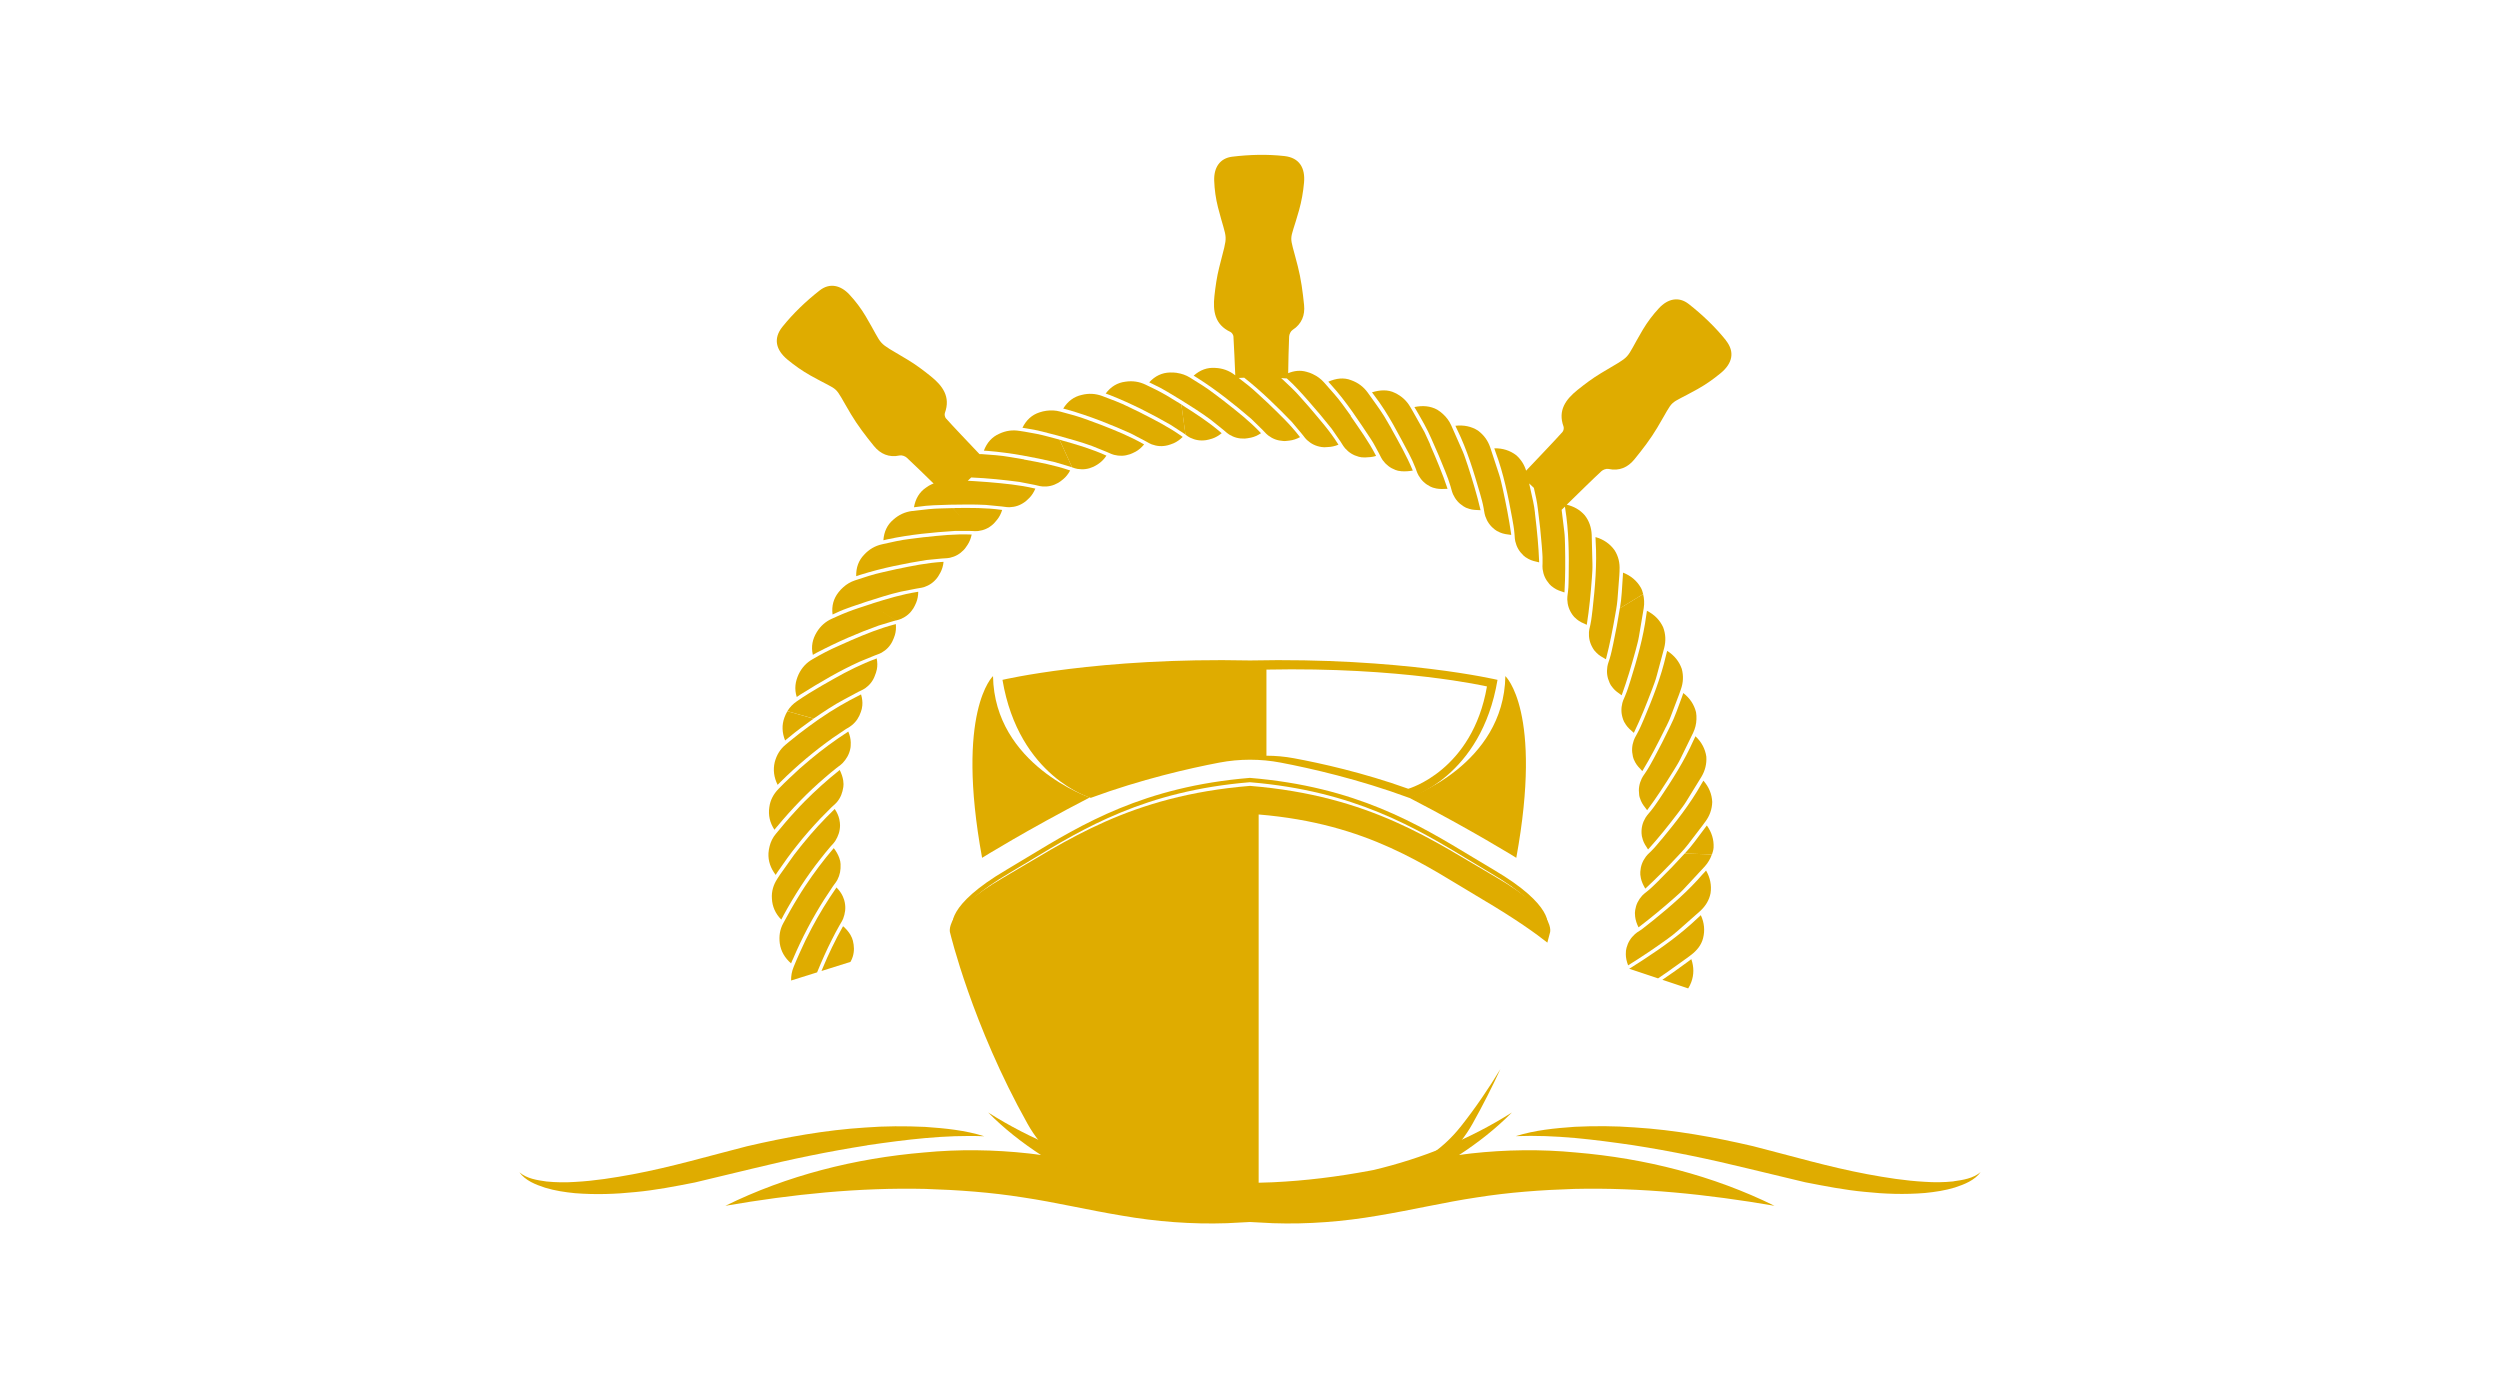 <?xml version="1.0" encoding="UTF-8"?>
<svg xmlns="http://www.w3.org/2000/svg" id="Calque_1" version="1.2" viewBox="0 0 478.19 263.64">
  <g>
    <g>
      <path d="M330.15,65.12c-2.07-2.58-4.53-4.93-7.14-6.97-1.91-1.5-4.01-1.01-5.69.8-1.16,1.25-2.21,2.64-3.08,4.1-3.7,6.26-1.73,4.57-7.99,8.32-1.58.95-3.07,2.06-4.51,3.22-2.22,1.79-3.81,3.88-2.67,7.01.1.29,0,.79-.2,1.02-1.51,1.7-4.88,5.2-6.96,7.41-.35-1.14-.96-2.12-1.87-2.94-1.2-.92-2.6-1.37-4.22-1.34l.26.76c1.53,4.09,2.42,8.53,3.16,12.59.16.97.36,1.87.43,2.88l.04.45h0s0,.03,0,.03c.02.38.05.73.12,1.06.25,1.08.73,1.93,1.53,2.69h0s0,.01,0,.01c.2.21.55.46.99.69.59.33,1.31.5,2.05.66v-.14c-.11-2.87-.39-5.81-.76-8.89l-.05-.43-2.74,3.04,2.75-3.05c-.09-.74-.19-1.49-.35-2.18-.25-1.14-.5-2.3-.76-3.45.3.28.6.56.9.85.32,1.37.62,2.7.78,4.14h0c.31,2.37.56,4.67.73,6.9.06.99.18,1.9.15,2.93v.49c-.02.38-.03.73.01,1.07.15,1.1.54,1.99,1.27,2.83h0s0,.01,0,.01c.18.23.51.51.92.78.56.39,1.26.62,1.98.85l.02-.15c.16-2.87.17-5.82.1-8.91-.02-.89-.04-1.81-.15-2.66-.17-1.35-.33-2.72-.5-4.08.2-.19.41-.4.63-.61l.05.33c.7,4.32.74,8.82.67,12.97-.04.99,0,1.9-.13,2.91l-.06.48c-.05.37-.09.72-.08,1.06.04,1.1.35,2.03.99,2.93h0s0,.01,0,.01c.15.24.46.56.84.87.52.44,1.19.74,1.89,1.04l.03-.14c.45-2.84.73-5.78.96-8.87.06-.88.13-1.8.1-2.65-.05-1.84-.09-3.68-.14-5.55-.06-1.38-.47-2.65-1.33-3.74-.9-1.03-2.05-1.69-3.44-2.02,2.18-2.13,5.13-5.03,6.63-6.41.32-.3.95-.52,1.36-.43,2.06.45,3.7-.31,4.93-1.81,1.58-1.94,3.12-3.94,4.39-6.08,3.6-6.05,1.62-3.97,7.76-7.41,1.55-.87,3.02-1.91,4.39-3.04,2.21-1.83,2.76-4.02.97-6.26Z" fill="#dfac00"></path>
      <path d="M163.12,179.89h0c-.06-.29-.23-.69-.47-1.11-.35-.58-.81-1.11-1.39-1.62l-.07.12c-1.44,2.55-2.73,5.24-3.9,8.06l-.16.39,5.56-1.75v-.02c.17-.33.33-.65.42-.97.32-1.05.28-2.01.02-3.09h0Z" fill="#dfac00"></path>
      <path d="M160.54,177.06l.24-.41c.19-.32.37-.61.49-.92.38-1.01.53-1.99.32-3.07h0s0-.02,0-.02c-.04-.28-.17-.7-.36-1.14-.27-.62-.68-1.19-1.23-1.75l-.08.12c-1.66,2.39-3.23,4.95-4.65,7.63l-1.21,2.37c-.76,1.64-1.57,3.36-2.26,5.09-.35.85-.5,1.71-.48,2.59l4.97-1.56c.9-2.19,1.82-4.28,2.86-6.32.43-.88.91-1.75,1.39-2.61Z" fill="#dfac00"></path>
      <path d="M151.63,183.55c1.74-4.12,3.79-7.97,6.04-11.53l1.62-2.45.28-.39c.22-.3.44-.57.59-.87.51-.97.67-1.92.62-3.03h0v-.02c0-.29-.09-.72-.25-1.17-.24-.64-.57-1.25-1.05-1.86l-.09.1c-1.91,2.22-3.69,4.61-5.38,7.15-.5.73-.94,1.47-1.41,2.23-.98,1.58-1.87,3.2-2.77,4.86-.68,1.23-.85,2.5-.68,3.88.22,1.5.95,2.77,2.16,3.82l.31-.74Z" fill="#dfac00"></path>
      <path d="M149.82,175.17c2.14-3.93,4.49-7.57,7.12-10.89.59-.78,1.23-1.53,1.86-2.28l.29-.33h.01s.01-.01.01-.01c.25-.27.48-.53.66-.81.57-.92.9-1.85.91-2.95h0s0-.02,0-.02c.01-.29-.04-.72-.14-1.19-.15-.66-.44-1.3-.87-1.95l-.1.09c-2.09,2.03-4.13,4.23-6.04,6.6l-.26.33,3.37-.05-3.38.05-1.36,1.74-2.69,3.78-.43.66s-.03.04-.05.07l-.04.07c-.75,1.15-1.14,2.41-1.04,3.8.07,1.51.65,2.85,1.79,4.02l.38-.71Z" fill="#dfac00"></path>
      <path d="M148.53,167.08l.28-.41c1.17-1.7,2.33-3.34,3.59-4.9h0c1.43-1.84,2.99-3.58,4.54-5.23l2.08-2.1.35-.32c.28-.25.54-.48.75-.74.7-.85,1.02-1.76,1.19-2.85h0s0-.02,0-.02c.05-.28.05-.72-.02-1.2-.1-.67-.33-1.34-.67-2.03l-.11.09c-2.29,1.82-4.5,3.81-6.65,5.97-.64.63-1.21,1.27-1.82,1.93-1.26,1.35-2.44,2.77-3.64,4.23-.6.71-.97,1.5-1.19,2.35l3.91-.05-3.91.05c-.11.43-.19.87-.22,1.33-.08,1.51.41,2.9,1.38,4.17l.17-.26Z" fill="#dfac00"></path>
      <path d="M148.64,158.1c2.86-3.44,5.87-6.56,9.09-9.31.73-.65,1.49-1.27,2.26-1.88l.38-.29c.3-.22.57-.42.81-.67.73-.79,1.24-1.64,1.46-2.72h0s0-.02,0-.02c.08-.28.09-.72.09-1.2-.02-.68-.17-1.36-.47-2.08l-.11.07c-2.45,1.59-4.87,3.36-7.2,5.31l-2.01,1.72c-1.33,1.24-2.74,2.52-4.03,3.87-.96.98-1.59,2.15-1.76,3.52-.22,1.5.09,2.92.98,4.29l.51-.62Z" fill="#dfac00"></path>
      <path d="M150.79,141.13c1.56-1.31,3.22-2.52,4.83-3.67l-5.01-1.42c-.22.38-.42.78-.57,1.21-.52,1.42-.46,2.89.13,4.39l.24-.2.38-.31Z" fill="#dfac00"></path>
      <path d="M164.57,132.89c-2.66,1.33-5.27,2.84-7.77,4.57l-.34.24,1.16.33-1.17-.33-1.78,1.28c-1.26.9-2.45,1.86-3.66,2.84l-.61.51s-.04.03-.06.05l-.06.05c-1.08.88-1.73,1.99-2.09,3.33-.35,1.47-.17,2.92.55,4.36l.57-.57c3.17-3.15,6.53-5.94,9.95-8.38l2.44-1.65.37-.23h.01s.01,0,.01,0c.31-.19.61-.37.87-.59.85-.7,1.36-1.52,1.72-2.57h0s0-.02,0-.02c.12-.26.21-.69.26-1.17.06-.67-.02-1.36-.24-2.11l-.12.06Z" fill="#dfac00"></path>
      <path d="M167.57,125.99c-2.82,1.04-5.44,2.36-8.06,3.84l-2.32,1.32c-1.6.93-3.24,1.92-4.76,2.98-.76.52-1.38,1.15-1.82,1.9l5.01,1.42c1.96-1.33,3.83-2.6,5.9-3.69l2.63-1.41.43-.21c.33-.16.65-.31.92-.5.88-.63,1.48-1.4,1.86-2.44h0s0-.02,0-.02c.11-.26.27-.66.36-1.14.13-.66.12-1.35-.03-2.11l-.13.05Z" fill="#dfac00"></path>
      <path d="M171.22,119.41c-2.92.76-5.6,1.84-8.4,3.05l-2.42,1.08c-1.74.76-3.39,1.62-4.97,2.55-1.19.67-2.07,1.63-2.67,2.88-.63,1.37-.86,2.78-.36,4.35l.66-.45c3.88-2.42,7.56-4.59,11.4-6.32l2.75-1.13.45-.17c.35-.13.67-.24.97-.41.94-.54,1.61-1.24,2.1-2.24h0s0-.02,0-.02c.13-.26.3-.66.44-1.11.19-.64.25-1.33.18-2.1l-.13.04Z" fill="#dfac00"></path>
      <path d="M166.84,115.45l-.4.13h-.01s-2.1.69-2.1.69c-1.5.49-2.94,1.05-4.32,1.68l-.71.32s-.04.02-.07.03l-.07.03c-1.25.55-2.23,1.42-2.95,2.61-.78,1.3-1.11,2.69-.73,4.32l.69-.39c4-2.09,8-3.83,11.91-5.22l2.85-.86.43-.11-3.55-2.25,3.56,2.25h.02c.36-.1.7-.18,1.01-.32.99-.45,1.73-1.08,2.32-2.02h0s0-.01,0-.01c.16-.24.34-.64.53-1.07.25-.62.38-1.3.39-2.07l-.13.02c-2.98.47-5.73,1.3-8.65,2.22Z" fill="#dfac00"></path>
      <path d="M171.52,108.85l-2.62.59c-1.86.4-3.56.98-5.33,1.56-.87.29-1.62.73-2.27,1.32h0c-.33.29-.64.61-.92.98-.94,1.2-1.34,2.59-1.13,4.24l.29-.13.44-.2c1.78-.86,3.86-1.46,5.72-2.11h0c2.26-.72,4.38-1.42,6.6-1.93l2.95-.58.47-.08c.37-.06.71-.11,1.03-.21,1.03-.35,1.83-.9,2.51-1.78h0s0-.01,0-.01c.19-.21.39-.61.63-1.02.31-.59.51-1.25.59-2.02h-.14c-3.02.18-5.82.76-8.82,1.38Z" fill="#dfac00"></path>
      <path d="M176.82,102.74l-2.64.33c-1.9.21-3.64.64-5.47,1.04-1.34.3-2.47.96-3.41,1.98-1.06,1.09-1.57,2.46-1.53,4.12l.75-.25c4.25-1.34,8.61-2.19,12.67-2.84l2.97-.29.48-.03c.37-.02.72-.04,1.05-.11,1.06-.24,1.91-.72,2.67-1.52h0s0-.01,0-.01c.22-.19.45-.58.72-.96.37-.56.62-1.2.78-1.96h-.14c-3.02-.12-5.87.18-8.92.51Z" fill="#dfac00"></path>
      <path d="M182.67,97.19h-.42s1.53,1.77,1.53,1.77l-1.54-1.77-2.22.06c-1.58.03-3.08.2-4.61.39l-.78.1s-.04,0-.08,0h-.08c-1.37.18-2.55.72-3.59,1.65-1.17.98-1.79,2.3-1.91,3.95l.77-.18c4.34-.93,8.79-1.34,12.88-1.6h2.98s.44.01.44.01h0s.02.01.02.01c.37.02.72.03,1.05-.01,1.08-.14,1.97-.53,2.8-1.26h0s0-.01,0-.01c.23-.17.5-.53.81-.89.42-.52.74-1.13.97-1.87l-.14-.02c-3-.41-5.86-.38-8.93-.35Z" fill="#dfac00"></path>
      <path d="M195.87,87.87l-2.62-.44c-1.88-.34-3.67-.43-5.54-.57-.12,0-.24,0-.36,0-2.08-2.2-5.03-5.28-6.42-6.84-.2-.23-.3-.73-.2-1.02,1.14-3.12-.45-5.22-2.67-7.01-1.44-1.16-2.93-2.28-4.51-3.22-6.27-3.76-4.29-2.06-7.99-8.32-.87-1.46-1.92-2.86-3.08-4.1-1.68-1.81-3.78-2.3-5.69-.8-2.61,2.04-5.07,4.39-7.14,6.97-1.79,2.24-1.24,4.42.97,6.26,1.37,1.13,2.84,2.17,4.39,3.04,6.14,3.44,4.15,1.36,7.76,7.41,1.28,2.14,2.82,4.15,4.39,6.08,1.23,1.51,2.87,2.26,4.93,1.81.41-.09,1.04.13,1.36.43,1.17,1.08,3.24,3.09,5.13,4.94-.1.04-.21.06-.31.11l2.97,3.42-2.97-3.42c-.4.18-.79.4-1.16.68-1.26.86-2,2.12-2.29,3.75l.31-.04.48-.06c1.96-.3,4.08-.33,6.08-.39h0c2.37-.04,4.62-.08,6.88.04l2.99.29.48.06c.37.05.71.1,1.05.09,1.09-.04,2.01-.34,2.91-.99h0s0,0,0,0c.25-.15.55-.48.9-.8.47-.48.84-1.06,1.14-1.77l-.14-.03c-2.94-.69-5.79-.94-8.85-1.21l-2.67-.19c-.43-.04-.85-.05-1.27-.07.21-.22.44-.42.66-.63,3.17.13,6.29.46,9.22.85l2.93.57.47.11c.36.09.7.17,1.04.19,1.09.07,2.03-.15,2.99-.7h0s0,0,0,0c.26-.13.6-.42.97-.71.51-.43.94-.97,1.31-1.65l-.13-.04c-2.86-.97-5.68-1.5-8.7-2.05Z" fill="#dfac00"></path>
      <path d="M200.52,83.52c-1.52-.42-3.02-.7-4.53-.95l-.78-.12s-.04,0-.08-.02h-.08c-1.36-.24-2.64-.06-3.9.53-1.4.61-2.37,1.69-2.96,3.24l.79.05c4.43.36,8.8,1.22,12.81,2.15l2.86.85.42.14-2.41-5.3-2.14-.57Z" fill="#dfac00"></path>
      <path d="M203.07,84.21l-.41-.11,2.41,5.3h.02c.35.13.68.24,1.01.29,1.08.17,2.04.05,3.05-.41h0s0,0,0,0c.27-.11.63-.35,1.03-.61.55-.38,1.03-.88,1.46-1.52l-.13-.05c-2.75-1.24-5.51-2.05-8.46-2.88Z" fill="#dfac00"></path>
      <path d="M210.6,81.26l-2.51-.93c-1.77-.68-3.51-1.13-5.32-1.61-.88-.24-1.75-.27-2.63-.15h0c-.44.06-.87.16-1.31.31-1.45.47-2.53,1.45-3.26,2.94l.31.05.48.08c1.96.27,4.01.86,5.94,1.36h0c2.28.64,4.45,1.22,6.58,2l2.78,1.12.44.19c.34.15.65.3.98.38,1.06.27,2.02.24,3.07-.12h0s0,0,0,0c.27-.08.67-.29,1.09-.5.59-.33,1.11-.78,1.6-1.38l-.13-.07c-2.62-1.49-5.29-2.57-8.14-3.68Z" fill="#dfac00"></path>
      <path d="M218.38,79.04l-2.39-1.16c-1.7-.85-3.4-1.47-5.15-2.13-1.29-.48-2.59-.55-3.94-.21-1.48.33-2.66,1.2-3.53,2.61l.77.2c4.29,1.22,8.4,2.87,12.16,4.56l2.64,1.38.42.23c.32.18.62.36.94.48,1.02.37,1.99.44,3.07.17h0s0,0,0,0c.28-.06.69-.22,1.13-.39.61-.27,1.18-.67,1.72-1.21l-.11-.08c-2.46-1.74-5.02-3.07-7.75-4.45Z" fill="#dfac00"></path>
      <path d="M224.07,76.2c-1.34-.84-2.69-1.55-4.07-2.2l-.71-.34s-.04-.02-.07-.04l-.07-.03c-1.23-.6-2.52-.79-3.9-.58-1.51.19-2.76.93-3.76,2.26l.74.27c4.15,1.63,8.09,3.66,11.67,5.71l2.5,1.63.36.25-.79-5.77-1.89-1.15Z" fill="#dfac00"></path>
      <path d="M226.32,77.59l-.36-.22.79,5.77h.01c.3.23.58.43.89.58.98.47,1.94.63,3.04.47h0s0,0,0,0c.29-.03.71-.16,1.16-.29.64-.21,1.23-.55,1.83-1.04l-.11-.09c-2.28-1.98-4.7-3.54-7.28-5.18Z" fill="#dfac00"></path>
      <path d="M234.38,76.91l-2.14-1.62c-1.5-1.16-3.04-2.08-4.63-3.07-.78-.48-1.6-.76-2.48-.89l.55,3.97-.55-3.98c-.44-.06-.88-.09-1.35-.07-1.52.04-2.84.66-3.96,1.88l.28.14.43.21c1.81.81,3.61,1.99,5.31,3h0c2.01,1.26,3.91,2.44,5.74,3.8l2.34,1.88.37.31c.28.24.54.47.83.65.93.57,1.87.81,2.97.77h0s0,0,0,0c.29,0,.72-.1,1.19-.18.65-.14,1.28-.42,1.92-.85l-.1-.1c-2.08-2.2-4.33-3.96-6.74-5.85Z" fill="#dfac00"></path>
      <path d="M258.4,79.56l-1.58-2.18c-1.1-1.54-2.33-2.79-3.56-4.23-.61-.69-1.32-1.2-2.11-1.57l-.51,3.24.51-3.25c-.4-.19-.82-.35-1.27-.46-1.17-.33-2.33-.2-3.48.27.04-2.37.08-4.7.18-7,.02-.44.3-1.04.66-1.27,1.77-1.14,2.4-2.84,2.2-4.77-.25-2.48-.58-4.99-1.2-7.41-1.73-6.83-1.66-3.95.24-10.72.48-1.71.79-3.49.95-5.25.27-2.86-.9-4.79-3.74-5.11-3.29-.37-6.69-.28-9.98.12-2.41.29-3.55,2.12-3.46,4.59.06,1.7.3,3.43.72,5.08,1.81,7.05,2.01,4.45.23,11.54-.45,1.79-.71,3.63-.91,5.46-.3,2.84.05,5.44,3.06,6.85.28.13.56.56.58.86.15,2.48.24,4.96.35,7.44-.04-.03-.08-.06-.12-.09-1.09-.83-2.32-1.27-3.71-1.33-1.52-.11-2.89.38-4.13,1.49l.68.41c3.76,2.38,7.23,5.17,10.35,7.85l2.14,2.09.33.35c.25.27.49.52.76.73.87.66,1.78.99,2.89,1.06h0s0,0,0,0c.29.04.73-.03,1.2-.08.66-.08,1.32-.29,2-.66l-.09-.11c-1.85-2.4-3.93-4.34-6.14-6.48l-1.96-1.81c-1.14-1.08-2.33-1.99-3.55-2.92.35-.02.7-.04,1.06-.05,3.34,2.63,6.38,5.64,9.1,8.45l1.92,2.29.28.35.82-5.26-.82,5.27h.01c.23.31.44.59.69.82.81.74,1.68,1.17,2.77,1.34h0s0,0,0,0c.28.06.72.07,1.21.01.67-.02,1.34-.16,2.05-.45l-.08-.12c-1.61-2.59-3.5-4.66-5.49-7.04l-.28-.32h0s-1.48-1.67-1.48-1.67c-1.04-1.2-2.14-2.2-3.27-3.26l-.36-.33c.36.02.72.04,1.09.07,1.47,1.29,2.84,2.85,4.15,4.33h0c1.56,1.77,3.03,3.53,4.41,5.27l1.71,2.48.26.41c.2.32.38.61.61.87.73.82,1.55,1.33,2.63,1.62h0s0,0,0,0c.27.09.71.14,1.2.13.7-.04,1.35-.05,2.1-.29l-.07-.13c-1.37-2.67-3.05-4.95-4.8-7.51Z" fill="#dfac00"></path>
      <path d="M266.13,81.96l-1.35-2.31c-.98-1.57-2.07-3-3.16-4.55-.81-1.12-1.85-1.9-3.16-2.37-1.41-.57-2.9-.37-4.39.28l.53.59c2.95,3.24,5.42,7.09,7.67,10.47.53.78.98,1.74,1.46,2.58l.22.43c.17.33.32.65.52.93.65.89,1.42,1.49,2.45,1.88h0s0,0,0,0c.26.12.69.21,1.18.25.7.04,1.39,0,2.13-.13l-.05-.13c-1.14-2.72-2.57-5.22-4.07-7.93Z" fill="#dfac00"></path>
      <path d="M273.58,85.08l-.17-.39h0s-.94-2.04-.94-2.04c-.74-1.32-1.49-2.65-2.24-3.99l-.4-.68s-.02-.04-.04-.07l-.04-.07c-.69-1.2-1.66-2.08-2.92-2.68-1.35-.69-2.87-.58-4.4-.12l.47.64c2.65,3.43,4.71,7.58,6.63,11.16.45.84.85,1.75,1.22,2.68l.16.42h0s0,.03,0,.03c.13.35.25.68.43.98.55.95,1.26,1.62,2.25,2.12h0s0,0,0,0c.25.14.67.28,1.15.37.67.13,1.4.1,2.14.06l-.04-.13c-.91-2.76-2.05-5.44-3.29-8.29Z" fill="#dfac00"></path>
      <path d="M280.7,88.91c-.29-.83-.56-1.74-.9-2.53-.74-1.67-1.48-3.35-2.23-5.05-.38-.84-.91-1.54-1.57-2.14h0c-.33-.3-.68-.58-1.08-.82-1.32-.73-2.81-.84-4.38-.51l.16.27.25.42c1.02,1.76,2.01,3.44,2.83,5.35h0c.99,2.17,1.88,4.3,2.7,6.37.36.9.7,1.8.98,2.78l.13.47c.1.36.19.7.33,1.01.46,1,1.09,1.74,2.03,2.33h0s0,0,0,0c.23.17.63.35,1.1.48.64.21,1.39.22,2.14.25l-.03-.14c-.65-2.81-1.51-5.61-2.46-8.56Z" fill="#dfac00"></path>
      <path d="M287.42,93.42c-.2-.85-.38-1.77-.65-2.58-.57-1.75-1.15-3.49-1.73-5.27-.45-1.32-1.22-2.37-2.34-3.21-1.27-.81-2.72-1.1-4.32-.92l.34.73c1.93,3.91,3.22,8.27,4.37,12.22.26.94.53,1.83.7,2.83l.08.48c.06.37.12.72.23,1.04.36,1.04.91,1.84,1.79,2.52h0s0,.01,0,.01c.22.19.6.41,1.05.59.62.27,1.36.37,2.11.46v-.14c-.4-2.85-.97-5.74-1.63-8.77Z" fill="#dfac00"></path>
      <path d="M313.83,112.37c-.76-1.3-1.88-2.25-3.38-2.84l-.02.32-.03.49c-.15,2.07-.19,3.98-.55,6.01l4.45-2.71c-.11-.43-.23-.87-.47-1.27Z" fill="#dfac00"></path>
      <path d="M309.09,116.81h.01c.12-.74.24-1.48.29-2.19.11-1.52.23-3.05.35-4.58l.04-.8s0-.05,0-.08v-.08c.08-1.38-.21-2.68-.96-3.85-.88-1.22-2.09-2.06-3.64-2.5l.03.8c.28,4.37-.12,8.85-.58,12.97-.13.98-.2,1.89-.41,2.89l-.09.44,2.04-1.25-2.05,1.25v.02c-.09.37-.17.71-.19,1.05-.06,1.1.15,2.06.71,3.02h0s0,.02,0,.02c.13.26.4.6.75.94.47.49,1.12.85,1.78,1.22l.04-.13c.72-2.79,1.28-5.68,1.81-8.74l.07-.42Z" fill="#dfac00"></path>
      <path d="M310.23,132.87c.99-2.71,1.82-5.53,2.64-8.52.22-.86.48-1.75.62-2.6.31-1.81.61-3.62.92-5.46.14-.91.09-1.79-.12-2.65l-4.45,2.71c-.37,2.36-.8,4.63-1.27,6.82-.22.96-.38,1.88-.69,2.85l-.15.46c-.12.36-.23.69-.28,1.03-.17,1.09-.04,2.06.42,3.07h0s0,.02,0,.02c.1.27.34.64.66,1.01.42.53,1.04.95,1.65,1.38l.06-.14Z" fill="#dfac00"></path>
      <path d="M312.51,140.16l.07-.12c1.26-2.61,2.34-5.33,3.44-8.23.3-.82.65-1.69.86-2.51.48-1.78.96-3.55,1.44-5.36.34-1.34.29-2.66-.2-3.96-.63-1.37-1.66-2.42-3.1-3.15l-.12.79c-.56,4.34-1.82,8.67-3.05,12.62-.3.93-.56,1.82-.96,2.76l-.19.45c-.15.34-.3.66-.38,1-.27,1.07-.24,2.05.12,3.09h0s0,.02,0,.02c.08.28.28.67.56,1.07.37.57.94,1.05,1.5,1.54Z" fill="#dfac00"></path>
      <path d="M318.88,124.52l-.2.78c-.97,4.27-2.64,8.46-4.25,12.27-.39.9-.74,1.76-1.23,2.65l-.21.39h-.01s0,.02,0,.02c-.18.33-.36.63-.47.96-.37,1.04-.43,2.01-.18,3.09h0s0,.02,0,.02c.05.28.21.69.45,1.12.32.6.84,1.13,1.35,1.67l.08-.12c1.5-2.47,2.84-5.08,4.22-7.86l.19-.39-1.22.32,1.24-.33c.31-.66.67-1.35.91-2.02.54-1.42,1.08-2.85,1.63-4.29l.26-.75s.02-.04.03-.08l.03-.08c.47-1.31.54-2.62.18-3.96-.5-1.42-1.42-2.56-2.78-3.43Z" fill="#dfac00"></path>
      <path d="M321.98,132.54l-.1.3-.16.46c-.74,1.94-1.3,3.75-2.25,5.61h0c-1.03,2.15-2.08,4.21-3.15,6.18-.48.86-.91,1.69-1.48,2.54l-.27.4c-.21.31-.42.6-.56.91-.47,1-.63,1.96-.48,3.06h0v.02c.02.29.15.71.34,1.15.25.63.73,1.21,1.18,1.8l.09-.11c1.73-2.31,3.32-4.78,4.95-7.41.45-.76.98-1.55,1.34-2.32.81-1.65,1.61-3.29,2.43-4.97.4-.84.6-1.69.63-2.58h0c.02-.44,0-.9-.08-1.35-.36-1.46-1.17-2.69-2.45-3.68Z" fill="#dfac00"></path>
      <path d="M323.95,141.56c-1.76,4-4.22,7.8-6.52,11.23-.56.8-1.06,1.59-1.71,2.37l-.31.37c-.24.29-.47.55-.65.85-.57.95-.82,1.89-.77,3h0s0,.02,0,.02c0,.29.08.72.23,1.18.19.65.6,1.27,1.01,1.9l.1-.1c1.93-2.13,3.77-4.43,5.65-6.9.52-.71,1.11-1.43,1.55-2.16.97-1.57,1.93-3.13,2.91-4.73.71-1.19,1.03-2.47.94-3.86-.22-1.49-.9-2.79-2.08-3.9l-.34.73Z" fill="#dfac00"></path>
      <path d="M317.81,160.55c-.64.75-1.2,1.48-1.92,2.19l-.32.32h-.01s-.01.01-.01.01c-.27.26-.53.5-.73.78-.66.89-1,1.8-1.07,2.91h0s0,.02,0,.02c-.03.29,0,.72.11,1.2.14.67.45,1.32.84,1.99l.11-.09c2.09-1.94,4.18-4.05,6.29-6.32l.29-.32h.01c.51-.55,1.01-1.1,1.44-1.67l2.79-3.65.47-.64s.03-.04.05-.06l.05-.07c.83-1.12,1.27-2.36,1.31-3.75-.07-1.51-.63-2.87-1.69-4.08l-.41.69c-2.14,3.81-4.95,7.35-7.58,10.54Z" fill="#dfac00"></path>
      <path d="M326.29,158.14l-.29.39c-1.26,1.65-2.33,3.23-3.75,4.73l5.21.17c.14-.42.28-.85.31-1.31.07-1.51-.35-2.91-1.29-4.23l-.19.25Z" fill="#dfac00"></path>
      <path d="M317.44,168.28c-.72.69-1.35,1.36-2.13,2.01l-.38.31c-.3.23-.57.45-.81.7-.74.82-1.18,1.7-1.35,2.79h0s0,.02,0,.02c-.06.28-.07.72-.01,1.2.08.68.29,1.35.65,2.07l.11-.08c2.26-1.73,4.56-3.62,6.88-5.68.68-.59,1.35-1.2,1.92-1.84,1.25-1.35,2.5-2.69,3.77-4.06.62-.69,1.06-1.45,1.35-2.29l-5.2-.17c-1.61,1.77-3.21,3.44-4.81,5.01Z" fill="#dfac00"></path>
      <path d="M325.78,167.1c-2.85,3.33-6.25,6.26-9.49,8.88l-2.27,1.79-.41.27c-.32.2-.62.39-.87.62-.82.74-1.34,1.57-1.63,2.65h0s0,.02,0,.02c-.09.28-.14.71-.13,1.2,0,.68.16,1.38.44,2.12l.11-.07c2.43-1.51,4.91-3.17,7.43-4.99.75-.52,1.4-1.07,2.06-1.64,1.38-1.22,2.77-2.44,4.17-3.68,1.02-.94,1.74-2.06,2-3.43.22-1.49-.06-2.93-.86-4.33l-.54.6Z" fill="#dfac00"></path>
      <path d="M324.73,175.6c-3.18,3.03-6.79,5.63-10.31,7.92l-2.43,1.56-.37.22,5.53,1.84,1.78-1.22,3.75-2.68.64-.48s.04-.03.07-.05l.07-.05c1.09-.84,1.97-1.87,2.3-3.22.37-1.46.24-2.92-.43-4.39l-.59.54Z" fill="#dfac00"></path>
      <path d="M323.26,183.65l-.39.29c-1.65,1.22-3.28,2.38-4.9,3.47l4.94,1.65c.23-.37.43-.76.59-1.2.52-1.42.53-2.88.01-4.4l-.25.19Z" fill="#dfac00"></path>
    </g>
    <g>
      <path d="M281.36,220.63c-.77.08-1.52.2-2.28.3,3.65-2.38,7.06-5.06,10.11-8.14-8.25,5.23-17.2,8.79-26.41,10.99-.24.04-.49.09-.73.14-6.21,1.16-12.33,1.93-18.6,2.22l-4.35.14-4.35-.14c-6.26-.29-12.38-1.06-18.6-2.22-.24-.04-.49-.09-.73-.14-9.2-2.19-18.16-5.76-26.41-10.99,3.04,3.08,6.46,5.76,10.11,8.14-.76-.1-1.52-.22-2.29-.3-6.67-.74-13.44-.83-20.06-.19-13.24,1.11-26.27,4.41-38.02,10.2,12.88-2.23,25.6-3.52,38.25-3.23,6.32.2,12.53.65,18.7,1.63,6.17.92,12.39,2.41,18.94,3.49,6.53,1.14,13.34,1.67,20.03,1.44l4.41-.23,4.41.23c6.69.23,13.5-.31,20.03-1.44,6.55-1.08,12.77-2.57,18.94-3.49,6.17-.98,12.38-1.43,18.7-1.63,12.65-.29,25.38,1.01,38.26,3.23-11.75-5.79-24.78-9.09-38.02-10.2-6.62-.64-13.39-.55-20.06.19Z" fill="#dfac00"></path>
      <path d="M373.67,225.97c-1.83.19-3.68.21-5.52.08-3.69-.2-7.36-.78-11.01-1.46-7.35-1.38-14.39-3.46-21.84-5.36-7.43-1.73-14.97-3.1-22.61-3.58-3.81-.29-7.65-.3-11.47-.12-3.81.27-7.66.64-11.3,1.79,7.58-.3,15.01.65,22.4,1.72,7.38,1.15,14.69,2.67,21.95,4.45l11.03,2.65c3.75.73,7.51,1.47,11.34,1.83,3.82.41,7.69.54,11.56.22,1.93-.19,3.86-.48,5.73-1.05,1.82-.6,3.78-1.37,4.92-2.95-1.46,1.23-3.38,1.51-5.17,1.76Z" fill="#dfac00"></path>
      <path d="M165.87,219.06c7.38-1.07,14.82-2.02,22.4-1.72-3.65-1.15-7.49-1.53-11.3-1.79-3.82-.18-7.66-.17-11.47.12-7.64.48-15.18,1.85-22.61,3.58-7.45,1.9-14.48,3.98-21.84,5.36-3.65.68-7.32,1.26-11.01,1.46-1.85.13-3.69.1-5.52-.08-1.79-.26-3.72-.53-5.17-1.76,1.14,1.59,3.1,2.36,4.92,2.95,1.87.57,3.8.86,5.73,1.05,3.86.31,7.74.18,11.56-.22,3.83-.36,7.59-1.09,11.34-1.83l11.03-2.65c7.26-1.78,14.58-3.3,21.95-4.45Z" fill="#dfac00"></path>
    </g>
    <g>
      <path d="M279.33,215.57c-12.41,15.64-38.58,11.38-38.58,11.38v-71.16c20.99,1.74,31.96,9.84,42.74,16.2,6.61,3.9,10.47,6.71,12.48,8.31.32-1.17.48-1.82.48-1.82,0,0,1.67-3.75-10.22-10.64-11.89-6.88-23.98-15.64-47.13-17.52-23.15,1.88-35.24,10.64-47.13,17.52-11.89,6.88-10.22,10.64-10.22,10.64,0,0,4.17,17.52,14.81,36.5,10.64,18.98,42.54,17.31,42.54,17.31,0,0,31.91,1.67,42.54-17.31,2.01-3.58,3.79-7.11,5.35-10.49-2.2,3.64-4.75,7.42-7.66,11.09Z" fill="#dfac00"></path>
      <path d="M295.53,177.77c-.06,0-.11-.01-.17-.03-.21-.09-.3-.33-.22-.54.03-.08,1.14-3.64-9.88-10.12-1.35-.79-2.7-1.61-4.06-2.44-10.35-6.27-22.08-13.37-42.14-15.02-19.99,1.65-31.72,8.75-42.07,15.02-1.37.83-2.72,1.65-4.07,2.44-11.09,6.52-9.9,10.09-9.88,10.12.08.21-.02.45-.23.54-.2.09-.44,0-.53-.21-.18-.42-1.45-4.29,10.23-11.16,1.35-.79,2.7-1.61,4.06-2.44,10.43-6.31,22.24-13.47,42.5-15.14,20.32,1.67,32.14,8.83,42.57,15.14,1.37.83,2.71,1.64,4.06,2.43,11.68,6.87,10.41,10.74,10.23,11.16-.07.16-.22.25-.38.25Z" fill="#dfac00"></path>
      <path d="M189.94,129.32s-7.23,6.67-2.09,34.76c0,0,8.48-5.28,20.58-11.54,0,0-18.21-6.19-18.49-23.22Z" fill="#dfac00"></path>
      <path d="M287.94,129.32s7.23,6.67,2.09,34.76c0,0-8.48-5.28-20.58-11.54,0,0,18.21-6.19,18.49-23.22Z" fill="#dfac00"></path>
      <path d="M239.09,126.33c-28.99-.63-47.34,3.71-47.34,3.71,3.13,18.61,16.89,22.57,16.89,22.57,9.67-3.56,18.87-5.65,24.58-6.74,3.89-.74,7.86-.74,11.75,0,5.71,1.09,14.91,3.17,24.58,6.74,0,0,13.77-3.95,16.89-22.57,0,0-18.35-4.34-47.34-3.71ZM269.36,150.87c-8.61-3.09-16.81-4.9-21.89-5.84-1.73-.32-3.48-.48-5.23-.48v-16.47c25.83-.54,42.18,3.22,42.18,3.22-2.79,16.15-15.05,19.57-15.05,19.57Z" fill="#dfac00"></path>
    </g>
  </g>
  <g>
    <g>
      <path d="M330.15-321.59c-2.07-2.58-4.53-4.93-7.14-6.97-1.91-1.5-4.01-1.01-5.69.8-1.16,1.25-2.21,2.64-3.08,4.1-3.7,6.26-1.73,4.57-7.99,8.32-1.58.95-3.07,2.06-4.51,3.22-2.22,1.79-3.81,3.88-2.67,7.01.1.29,0,.79-.2,1.02-1.51,1.7-4.88,5.2-6.96,7.41-.35-1.14-.96-2.12-1.87-2.94-1.2-.92-2.6-1.37-4.22-1.34l.26.76c1.53,4.09,2.42,8.53,3.16,12.59.16.97.36,1.87.43,2.88l.04.45h0s0,.03,0,.03c.02.38.05.73.12,1.06.25,1.08.73,1.93,1.53,2.69h0s0,.01,0,.01c.2.21.55.46.99.69.59.33,1.31.5,2.05.66v-.14c-.11-2.87-.39-5.81-.76-8.89l-.05-.43-2.74,3.04,2.75-3.05c-.09-.74-.19-1.49-.35-2.18-.25-1.14-.5-2.3-.76-3.45.3.28.6.56.9.85.32,1.37.62,2.7.78,4.14h0c.31,2.37.56,4.67.73,6.9.06.99.18,1.9.15,2.93v.49c-.02.38-.03.73.01,1.07.15,1.1.54,1.99,1.27,2.83h0s0,.01,0,.01c.18.23.51.51.92.78.56.39,1.26.62,1.98.85l.02-.15c.16-2.87.17-5.82.1-8.91-.02-.89-.04-1.81-.15-2.66-.17-1.35-.33-2.72-.5-4.08.2-.19.41-.4.63-.61l.05.33c.7,4.32.74,8.82.67,12.97-.04.99,0,1.9-.13,2.91l-.06.48c-.05.37-.09.72-.08,1.06.04,1.1.35,2.03.99,2.93h0s0,.01,0,.01c.15.24.46.56.84.87.52.44,1.19.74,1.89,1.04l.03-.14c.45-2.84.73-5.78.96-8.87.06-.88.13-1.8.1-2.65-.05-1.84-.09-3.68-.14-5.55-.06-1.38-.47-2.65-1.33-3.74-.9-1.03-2.05-1.69-3.44-2.02,2.18-2.13,5.13-5.03,6.63-6.41.32-.3.95-.52,1.36-.43,2.06.45,3.7-.31,4.93-1.81,1.58-1.94,3.12-3.94,4.39-6.08,3.6-6.05,1.62-3.97,7.76-7.41,1.55-.87,3.02-1.91,4.39-3.04,2.21-1.83,2.76-4.02.97-6.26Z" fill="#dfac00"></path>
      <path d="M163.12-206.83h0c-.06-.29-.23-.69-.47-1.11-.35-.58-.81-1.11-1.39-1.62l-.07.12c-1.44,2.55-2.73,5.24-3.9,8.06l-.16.39,5.56-1.75v-.02c.17-.33.33-.65.42-.97.32-1.05.28-2.01.02-3.09h0Z" fill="#dfac00"></path>
      <path d="M160.54-209.66l.24-.41c.19-.32.37-.61.49-.92.38-1.01.53-1.99.32-3.07h0s0-.02,0-.02c-.04-.28-.17-.7-.36-1.14-.27-.62-.68-1.19-1.23-1.75l-.08.12c-1.66,2.39-3.23,4.95-4.65,7.63l-1.21,2.37c-.76,1.64-1.57,3.36-2.26,5.09-.35.85-.5,1.71-.48,2.59l4.97-1.56c.9-2.19,1.82-4.28,2.86-6.32.43-.88.91-1.75,1.39-2.61Z" fill="#dfac00"></path>
      <path d="M151.63-203.17c1.74-4.12,3.79-7.97,6.04-11.53l1.62-2.45.28-.39c.22-.3.44-.57.59-.87.51-.97.67-1.92.62-3.03h0v-.02c0-.29-.09-.72-.25-1.17-.24-.64-.57-1.25-1.05-1.86l-.09.1c-1.91,2.22-3.69,4.61-5.38,7.15-.5.73-.94,1.47-1.41,2.23-.98,1.58-1.87,3.2-2.77,4.86-.68,1.23-.85,2.5-.68,3.88.22,1.5.95,2.77,2.16,3.82l.31-.74Z" fill="#dfac00"></path>
      <path d="M149.82-211.54c2.14-3.93,4.49-7.57,7.12-10.89.59-.78,1.23-1.53,1.86-2.28l.29-.33h.01s.01-.01.01-.01c.25-.27.48-.53.66-.81.57-.92.9-1.85.91-2.95h0s0-.02,0-.02c.01-.29-.04-.72-.14-1.19-.15-.66-.44-1.3-.87-1.95l-.1.09c-2.09,2.03-4.13,4.23-6.04,6.6l-.26.33,3.37-.05-3.38.05-1.36,1.74-2.69,3.78-.43.66s-.03.04-.05.07l-.04.07c-.75,1.15-1.14,2.41-1.04,3.8.07,1.51.65,2.85,1.79,4.02l.38-.71Z" fill="#dfac00"></path>
      <path d="M148.53-219.63l.28-.41c1.17-1.7,2.33-3.34,3.59-4.9h0c1.43-1.84,2.99-3.58,4.54-5.23l2.08-2.1.35-.32c.28-.25.54-.48.75-.74.7-.85,1.02-1.76,1.19-2.85h0s0-.02,0-.02c.05-.28.05-.72-.02-1.2-.1-.67-.33-1.34-.67-2.03l-.11.09c-2.29,1.82-4.5,3.81-6.65,5.97-.64.63-1.21,1.27-1.82,1.93-1.26,1.35-2.44,2.77-3.64,4.23-.6.71-.97,1.5-1.19,2.35l3.91-.05-3.91.05c-.11.43-.19.87-.22,1.33-.08,1.51.41,2.9,1.38,4.17l.17-.26Z" fill="#dfac00"></path>
      <path d="M148.64-228.61c2.86-3.44,5.87-6.56,9.09-9.31.73-.65,1.49-1.27,2.26-1.88l.38-.29c.3-.22.57-.42.81-.67.73-.79,1.24-1.64,1.46-2.72h0s0-.02,0-.02c.08-.28.09-.72.09-1.2-.02-.68-.17-1.36-.47-2.08l-.11.07c-2.45,1.59-4.87,3.36-7.2,5.31l-2.01,1.72c-1.33,1.24-2.74,2.52-4.03,3.87-.96.98-1.59,2.15-1.76,3.52-.22,1.5.09,2.92.98,4.29l.51-.62Z" fill="#dfac00"></path>
      <path d="M150.79-245.58c1.56-1.31,3.22-2.52,4.83-3.67l-5.01-1.42c-.22.38-.42.78-.57,1.21-.52,1.42-.46,2.89.13,4.39l.24-.2.38-.31Z" fill="#dfac00"></path>
      <path d="M164.57-253.82c-2.66,1.33-5.27,2.84-7.77,4.57l-.34.24,1.16.33-1.17-.33-1.78,1.28c-1.26.9-2.45,1.86-3.66,2.84l-.61.51s-.04.03-.06.05l-.06.05c-1.08.88-1.73,1.99-2.09,3.33-.35,1.47-.17,2.92.55,4.36l.57-.57c3.17-3.15,6.53-5.94,9.95-8.38l2.44-1.65.37-.23h.01s.01,0,.01,0c.31-.19.61-.37.87-.59.85-.7,1.36-1.52,1.72-2.57h0s0-.02,0-.02c.12-.26.21-.69.26-1.17.06-.67-.02-1.36-.24-2.11l-.12.06Z" fill="#dfac00"></path>
      <path d="M167.57-260.72c-2.82,1.04-5.44,2.36-8.06,3.84l-2.32,1.32c-1.6.93-3.24,1.92-4.76,2.98-.76.52-1.38,1.15-1.82,1.9l5.01,1.42c1.96-1.33,3.83-2.6,5.9-3.69l2.63-1.41.43-.21c.33-.16.65-.31.92-.5.88-.63,1.48-1.4,1.86-2.44h0s0-.02,0-.02c.11-.26.27-.66.36-1.14.13-.66.12-1.35-.03-2.11l-.13.05Z" fill="#dfac00"></path>
      <path d="M171.22-267.3c-2.92.76-5.6,1.84-8.4,3.05l-2.42,1.08c-1.74.76-3.39,1.62-4.97,2.55-1.19.67-2.07,1.63-2.67,2.88-.63,1.37-.86,2.78-.36,4.35l.66-.45c3.88-2.42,7.56-4.59,11.4-6.32l2.75-1.13.45-.17c.35-.13.67-.24.97-.41.94-.54,1.61-1.24,2.1-2.24h0s0-.02,0-.02c.13-.26.3-.66.44-1.11.19-.64.25-1.33.18-2.1l-.13.04Z" fill="#dfac00"></path>
      <path d="M166.84-271.26l-.4.13h-.01s-2.1.69-2.1.69c-1.5.49-2.94,1.05-4.32,1.68l-.71.32s-.04.02-.07.03l-.07.03c-1.25.55-2.23,1.42-2.95,2.61-.78,1.3-1.11,2.69-.73,4.32l.69-.39c4-2.09,8-3.83,11.91-5.22l2.85-.86.43-.11-3.55-2.25,3.56,2.25h.02c.36-.1.7-.18,1.01-.32.99-.45,1.73-1.08,2.32-2.02h0s0-.01,0-.01c.16-.24.34-.64.53-1.07.25-.62.38-1.3.39-2.07l-.13.02c-2.98.47-5.73,1.3-8.65,2.22Z" fill="#dfac00"></path>
      <path d="M171.52-277.86l-2.62.59c-1.86.4-3.56.98-5.33,1.56-.87.29-1.62.73-2.27,1.32h0c-.33.29-.64.61-.92.98-.94,1.2-1.34,2.59-1.13,4.24l.29-.13.44-.2c1.78-.86,3.86-1.46,5.72-2.11h0c2.26-.72,4.38-1.42,6.6-1.93l2.95-.58.47-.08c.37-.06.71-.11,1.03-.21,1.03-.35,1.83-.9,2.51-1.78h0s0-.01,0-.01c.19-.21.39-.61.63-1.02.31-.59.51-1.25.59-2.02h-.14c-3.02.18-5.82.76-8.82,1.38Z" fill="#dfac00"></path>
      <path d="M176.82-283.97l-2.64.33c-1.9.21-3.64.64-5.47,1.04-1.34.3-2.47.96-3.41,1.98-1.06,1.09-1.57,2.46-1.53,4.12l.75-.25c4.25-1.34,8.61-2.19,12.67-2.84l2.97-.29.48-.03c.37-.02.72-.04,1.05-.11,1.06-.24,1.91-.72,2.67-1.52h0s0-.01,0-.01c.22-.19.45-.58.72-.96.37-.56.62-1.2.78-1.96h-.14c-3.02-.12-5.87.18-8.92.51Z" fill="#dfac00"></path>
      <path d="M182.67-289.53h-.42s1.53,1.77,1.53,1.77l-1.54-1.77-2.22.06c-1.58.03-3.08.2-4.61.39l-.78.1s-.04,0-.08,0h-.08c-1.37.18-2.55.72-3.59,1.65-1.17.98-1.79,2.3-1.91,3.95l.77-.18c4.34-.93,8.79-1.34,12.88-1.6h2.98s.44.01.44.01h0s.02.01.02.01c.37.02.72.03,1.05-.01,1.08-.14,1.97-.53,2.8-1.26h0s0-.01,0-.01c.23-.17.5-.53.81-.89.42-.52.74-1.13.97-1.87l-.14-.02c-3-.41-5.86-.38-8.93-.35Z" fill="#dfac00"></path>
      <path d="M195.87-298.84l-2.62-.44c-1.88-.34-3.67-.43-5.54-.57-.12,0-.24,0-.36,0-2.08-2.2-5.03-5.28-6.42-6.84-.2-.23-.3-.73-.2-1.02,1.14-3.12-.45-5.22-2.67-7.01-1.44-1.16-2.93-2.28-4.51-3.22-6.27-3.76-4.29-2.06-7.99-8.32-.87-1.46-1.92-2.86-3.08-4.1-1.68-1.81-3.78-2.3-5.69-.8-2.61,2.04-5.07,4.39-7.14,6.97-1.79,2.24-1.24,4.42.97,6.26,1.37,1.13,2.84,2.17,4.39,3.04,6.14,3.44,4.15,1.36,7.76,7.41,1.28,2.14,2.82,4.15,4.39,6.08,1.23,1.51,2.87,2.26,4.93,1.81.41-.09,1.04.13,1.36.43,1.17,1.08,3.24,3.09,5.13,4.94-.1.04-.21.06-.31.11l2.97,3.42-2.97-3.42c-.4.18-.79.4-1.16.68-1.26.86-2,2.12-2.29,3.75l.31-.04.48-.06c1.96-.3,4.08-.33,6.08-.39h0c2.37-.04,4.62-.08,6.88.04l2.99.29.48.06c.37.05.71.1,1.05.09,1.09-.04,2.01-.34,2.91-.99h0s0,0,0,0c.25-.15.55-.48.9-.8.47-.48.84-1.06,1.14-1.77l-.14-.03c-2.94-.69-5.79-.94-8.85-1.21l-2.67-.19c-.43-.04-.85-.05-1.27-.07.21-.22.44-.42.66-.63,3.17.13,6.29.46,9.22.85l2.93.57.47.11c.36.09.7.17,1.04.19,1.09.07,2.03-.15,2.99-.7h0s0,0,0,0c.26-.13.6-.42.97-.71.51-.43.94-.97,1.31-1.65l-.13-.04c-2.86-.97-5.68-1.5-8.7-2.05Z" fill="#dfac00"></path>
      <path d="M200.52-303.19c-1.52-.42-3.02-.7-4.53-.95l-.78-.12s-.04,0-.08-.02h-.08c-1.36-.24-2.64-.06-3.9.53-1.4.61-2.37,1.69-2.96,3.24l.79.05c4.43.36,8.8,1.22,12.81,2.15l2.86.85.42.14-2.41-5.3-2.14-.57Z" fill="#dfac00"></path>
      <path d="M203.07-302.5l-.41-.11,2.41,5.3h.02c.35.13.68.24,1.01.29,1.08.17,2.04.05,3.05-.41h0s0,0,0,0c.27-.11.63-.35,1.03-.61.55-.38,1.03-.88,1.46-1.52l-.13-.05c-2.75-1.24-5.51-2.05-8.46-2.88Z" fill="#dfac00"></path>
      <path d="M210.6-305.45l-2.51-.93c-1.77-.68-3.51-1.13-5.32-1.61-.88-.24-1.75-.27-2.63-.15h0c-.44.06-.87.16-1.31.31-1.45.47-2.53,1.45-3.26,2.94l.31.05.48.08c1.96.27,4.01.86,5.94,1.36h0c2.28.64,4.45,1.22,6.58,2l2.78,1.12.44.19c.34.15.65.3.98.38,1.06.27,2.02.24,3.07-.12h0s0,0,0,0c.27-.08.67-.29,1.09-.5.59-.33,1.11-.78,1.6-1.38l-.13-.07c-2.62-1.49-5.29-2.57-8.14-3.68Z" fill="#dfac00"></path>
      <path d="M218.38-307.67l-2.39-1.16c-1.7-.85-3.4-1.47-5.15-2.13-1.29-.48-2.59-.55-3.94-.21-1.48.33-2.66,1.2-3.53,2.61l.77.2c4.29,1.22,8.4,2.87,12.16,4.56l2.64,1.38.42.23c.32.18.62.36.94.48,1.02.37,1.99.44,3.07.17h0s0,0,0,0c.28-.06.69-.22,1.13-.39.61-.27,1.18-.67,1.72-1.21l-.11-.08c-2.46-1.74-5.02-3.07-7.75-4.45Z" fill="#dfac00"></path>
      <path d="M224.07-310.52c-1.34-.84-2.69-1.55-4.07-2.2l-.71-.34s-.04-.02-.07-.04l-.07-.03c-1.23-.6-2.52-.79-3.9-.58-1.51.19-2.76.93-3.76,2.26l.74.27c4.15,1.63,8.09,3.66,11.67,5.71l2.5,1.63.36.25-.79-5.77-1.89-1.15Z" fill="#dfac00"></path>
      <path d="M226.32-309.13l-.36-.22.79,5.77h.01c.3.23.58.43.89.58.98.47,1.94.63,3.04.47h0s0,0,0,0c.29-.03.71-.16,1.16-.29.64-.21,1.23-.55,1.83-1.04l-.11-.09c-2.28-1.98-4.7-3.54-7.28-5.18Z" fill="#dfac00"></path>
      <path d="M234.38-309.81l-2.14-1.62c-1.5-1.16-3.04-2.08-4.63-3.07-.78-.48-1.6-.76-2.48-.89l.55,3.97-.55-3.98c-.44-.06-.88-.09-1.35-.07-1.52.04-2.84.66-3.96,1.88l.28.14.43.21c1.81.81,3.61,1.99,5.31,3h0c2.01,1.26,3.91,2.44,5.74,3.8l2.34,1.88.37.31c.28.24.54.47.83.65.93.57,1.87.81,2.97.77h0s0,0,0,0c.29,0,.72-.1,1.19-.18.65-.14,1.28-.42,1.92-.85l-.1-.1c-2.08-2.2-4.33-3.96-6.74-5.85Z" fill="#dfac00"></path>
      <path d="M258.4-307.15l-1.58-2.18c-1.1-1.54-2.33-2.79-3.56-4.23-.61-.69-1.32-1.2-2.11-1.57l-.51,3.24.51-3.25c-.4-.19-.82-.35-1.27-.46-1.17-.33-2.33-.2-3.48.27.04-2.37.08-4.7.18-7,.02-.44.3-1.04.66-1.27,1.77-1.14,2.4-2.84,2.2-4.77-.25-2.48-.58-4.99-1.2-7.41-1.73-6.83-1.66-3.95.24-10.72.48-1.71.79-3.49.95-5.25.27-2.86-.9-4.79-3.74-5.11-3.29-.37-6.69-.28-9.98.12-2.41.29-3.55,2.12-3.46,4.59.06,1.7.3,3.43.72,5.08,1.81,7.05,2.01,4.45.23,11.54-.45,1.79-.71,3.63-.91,5.46-.3,2.84.05,5.44,3.06,6.85.28.13.56.56.58.86.15,2.48.24,4.96.35,7.44-.04-.03-.08-.06-.12-.09-1.09-.83-2.32-1.27-3.71-1.33-1.52-.11-2.89.38-4.13,1.49l.68.41c3.76,2.38,7.23,5.17,10.35,7.85l2.14,2.09.33.35c.25.27.49.52.76.73.87.66,1.78.99,2.89,1.06h0s0,0,0,0c.29.04.73-.03,1.2-.08.66-.08,1.32-.29,2-.66l-.09-.11c-1.85-2.4-3.93-4.34-6.14-6.48l-1.96-1.81c-1.14-1.08-2.33-1.99-3.55-2.92.35-.02.7-.04,1.06-.05,3.34,2.63,6.38,5.64,9.1,8.45l1.92,2.29.28.35.82-5.26-.82,5.27h.01c.23.31.44.59.69.82.81.74,1.68,1.17,2.77,1.34h0s0,0,0,0c.28.06.72.07,1.21.01.67-.02,1.34-.16,2.05-.45l-.08-.12c-1.61-2.59-3.5-4.66-5.49-7.04l-.28-.32h0s-1.48-1.67-1.48-1.67c-1.04-1.2-2.14-2.2-3.27-3.26l-.36-.33c.36.02.72.04,1.09.07,1.47,1.29,2.84,2.85,4.15,4.33h0c1.56,1.77,3.03,3.53,4.41,5.27l1.71,2.48.26.41c.2.32.38.61.61.87.73.82,1.55,1.33,2.63,1.62h0s0,0,0,0c.27.09.71.14,1.2.13.7-.04,1.35-.05,2.1-.29l-.07-.13c-1.37-2.67-3.05-4.95-4.8-7.51Z" fill="#dfac00"></path>
      <path d="M266.13-304.75l-1.35-2.31c-.98-1.57-2.07-3-3.16-4.55-.81-1.12-1.85-1.9-3.16-2.37-1.41-.57-2.9-.37-4.39.28l.53.59c2.95,3.24,5.42,7.09,7.67,10.47.53.78.98,1.74,1.46,2.58l.22.43c.17.33.32.65.52.93.65.89,1.42,1.49,2.45,1.88h0s0,0,0,0c.26.12.69.21,1.18.25.7.04,1.39,0,2.13-.13l-.05-.13c-1.14-2.72-2.57-5.22-4.07-7.93Z" fill="#dfac00"></path>
      <path d="M273.58-301.63l-.17-.39h0s-.94-2.04-.94-2.04c-.74-1.32-1.49-2.65-2.24-3.99l-.4-.68s-.02-.04-.04-.07l-.04-.07c-.69-1.2-1.66-2.08-2.92-2.68-1.35-.69-2.87-.58-4.4-.12l.47.64c2.65,3.43,4.71,7.58,6.63,11.16.45.84.85,1.75,1.22,2.68l.16.42h0s0,.03,0,.03c.13.35.25.68.43.98.55.95,1.26,1.62,2.25,2.12h0s0,0,0,0c.25.14.67.28,1.15.37.67.13,1.4.1,2.14.06l-.04-.13c-.91-2.76-2.05-5.44-3.29-8.29Z" fill="#dfac00"></path>
      <path d="M280.7-297.8c-.29-.83-.56-1.74-.9-2.53-.74-1.67-1.48-3.35-2.23-5.05-.38-.84-.91-1.54-1.57-2.14h0c-.33-.3-.68-.58-1.08-.82-1.32-.73-2.81-.84-4.38-.51l.16.27.25.42c1.02,1.76,2.01,3.44,2.83,5.35h0c.99,2.17,1.88,4.3,2.7,6.37.36.9.7,1.8.98,2.78l.13.47c.1.36.19.7.33,1.01.46,1,1.09,1.74,2.03,2.33h0s0,0,0,0c.23.17.63.35,1.1.48.64.21,1.39.22,2.14.25l-.03-.14c-.65-2.81-1.51-5.61-2.46-8.56Z" fill="#dfac00"></path>
      <path d="M287.42-293.29c-.2-.85-.38-1.77-.65-2.58-.57-1.75-1.15-3.49-1.73-5.27-.45-1.32-1.22-2.37-2.34-3.21-1.27-.81-2.72-1.1-4.32-.92l.34.73c1.93,3.91,3.22,8.27,4.37,12.22.26.94.53,1.83.7,2.83l.08.48c.06.37.12.72.23,1.04.36,1.04.91,1.84,1.79,2.52h0s0,.01,0,.01c.22.19.6.41,1.05.59.62.27,1.36.37,2.11.46v-.14c-.4-2.85-.97-5.74-1.63-8.77Z" fill="#dfac00"></path>
      <path d="M313.83-274.34c-.76-1.3-1.88-2.25-3.38-2.84l-.02.32-.03.49c-.15,2.07-.19,3.98-.55,6.01l4.45-2.71c-.11-.43-.23-.87-.47-1.27Z" fill="#dfac00"></path>
      <path d="M309.09-269.9h.01c.12-.74.24-1.48.29-2.19.11-1.52.23-3.05.35-4.58l.04-.8s0-.05,0-.08v-.08c.08-1.38-.21-2.68-.96-3.85-.88-1.22-2.09-2.06-3.64-2.5l.03.8c.28,4.37-.12,8.85-.58,12.97-.13.98-.2,1.89-.41,2.89l-.09.44,2.04-1.25-2.05,1.25v.02c-.09.37-.17.71-.19,1.05-.06,1.1.15,2.06.71,3.02h0s0,.02,0,.02c.13.26.4.6.75.94.47.49,1.12.85,1.78,1.22l.04-.13c.72-2.79,1.28-5.68,1.81-8.74l.07-.42Z" fill="#dfac00"></path>
      <path d="M310.23-253.84c.99-2.71,1.82-5.53,2.64-8.52.22-.86.48-1.75.62-2.6.31-1.81.61-3.62.92-5.46.14-.91.09-1.79-.12-2.65l-4.45,2.71c-.37,2.36-.8,4.63-1.27,6.82-.22.96-.38,1.88-.69,2.85l-.15.46c-.12.36-.23.69-.28,1.03-.17,1.09-.04,2.06.42,3.07h0s0,.02,0,.02c.1.27.34.64.66,1.01.42.53,1.04.95,1.65,1.38l.06-.14Z" fill="#dfac00"></path>
      <path d="M312.51-246.55l.07-.12c1.26-2.61,2.34-5.33,3.44-8.23.3-.82.65-1.69.86-2.51.48-1.78.96-3.55,1.44-5.36.34-1.34.29-2.66-.2-3.96-.63-1.37-1.66-2.42-3.1-3.15l-.12.79c-.56,4.34-1.82,8.67-3.05,12.62-.3.93-.56,1.82-.96,2.76l-.19.45c-.15.34-.3.66-.38,1-.27,1.07-.24,2.05.12,3.09h0s0,.02,0,.02c.08.28.28.67.56,1.07.37.57.94,1.05,1.5,1.54Z" fill="#dfac00"></path>
      <path d="M318.88-262.19l-.2.78c-.97,4.27-2.64,8.46-4.25,12.27-.39.9-.74,1.76-1.23,2.65l-.21.39h-.01s0,.02,0,.02c-.18.33-.36.63-.47.96-.37,1.04-.43,2.01-.18,3.09h0s0,.02,0,.02c.05.28.21.69.45,1.12.32.6.84,1.13,1.35,1.67l.08-.12c1.5-2.47,2.84-5.08,4.22-7.86l.19-.39-1.22.32,1.24-.33c.31-.66.67-1.35.91-2.02.54-1.42,1.08-2.85,1.63-4.29l.26-.75s.02-.04.03-.08l.03-.08c.47-1.31.54-2.62.18-3.96-.5-1.42-1.42-2.56-2.78-3.43Z" fill="#dfac00"></path>
      <path d="M321.98-254.17l-.1.3-.16.46c-.74,1.94-1.3,3.75-2.25,5.61h0c-1.03,2.15-2.08,4.21-3.15,6.18-.48.86-.91,1.69-1.48,2.54l-.27.4c-.21.31-.42.6-.56.91-.47,1-.63,1.96-.48,3.06h0v.02c.02.29.15.71.34,1.15.25.63.73,1.21,1.18,1.8l.09-.11c1.73-2.31,3.32-4.78,4.95-7.41.45-.76.98-1.55,1.34-2.32.81-1.65,1.61-3.29,2.43-4.97.4-.84.6-1.69.63-2.58h0c.02-.44,0-.9-.08-1.35-.36-1.46-1.17-2.69-2.45-3.68Z" fill="#dfac00"></path>
      <path d="M323.95-245.15c-1.76,4-4.22,7.8-6.52,11.23-.56.8-1.06,1.59-1.71,2.37l-.31.37c-.24.29-.47.55-.65.85-.57.95-.82,1.89-.77,3h0s0,.02,0,.02c0,.29.08.72.23,1.18.19.65.6,1.27,1.01,1.9l.1-.1c1.93-2.13,3.77-4.43,5.65-6.9.52-.71,1.11-1.43,1.55-2.16.97-1.57,1.93-3.13,2.91-4.73.71-1.19,1.03-2.47.94-3.86-.22-1.49-.9-2.79-2.08-3.9l-.34.73Z" fill="#dfac00"></path>
      <path d="M317.81-226.17c-.64.75-1.2,1.48-1.92,2.19l-.32.32h-.01s-.01.01-.01.01c-.27.26-.53.5-.73.78-.66.89-1,1.8-1.07,2.91h0s0,.02,0,.02c-.03.29,0,.72.11,1.2.14.67.45,1.32.84,1.99l.11-.09c2.09-1.94,4.18-4.05,6.29-6.32l.29-.32h.01c.51-.55,1.01-1.1,1.44-1.67l2.79-3.65.47-.64s.03-.04.05-.06l.05-.07c.83-1.12,1.27-2.36,1.31-3.75-.07-1.51-.63-2.87-1.69-4.08l-.41.69c-2.14,3.81-4.95,7.35-7.58,10.54Z" fill="#dfac00"></path>
      <path d="M326.29-228.57l-.29.39c-1.26,1.65-2.33,3.23-3.75,4.73l5.21.17c.14-.42.28-.85.31-1.31.07-1.51-.35-2.91-1.29-4.23l-.19.25Z" fill="#dfac00"></path>
      <path d="M317.44-218.43c-.72.69-1.35,1.36-2.13,2.01l-.38.31c-.3.23-.57.45-.81.7-.74.82-1.18,1.7-1.35,2.79h0s0,.02,0,.02c-.06.28-.07.72-.01,1.2.08.68.29,1.35.65,2.07l.11-.08c2.26-1.73,4.56-3.62,6.88-5.68.68-.59,1.35-1.2,1.92-1.84,1.25-1.35,2.5-2.69,3.77-4.06.62-.69,1.06-1.45,1.35-2.29l-5.2-.17c-1.61,1.77-3.21,3.44-4.81,5.01Z" fill="#dfac00"></path>
      <path d="M325.78-219.61c-2.85,3.33-6.25,6.26-9.49,8.88l-2.27,1.79-.41.27c-.32.2-.62.39-.87.62-.82.74-1.34,1.57-1.63,2.65h0s0,.02,0,.02c-.09.28-.14.71-.13,1.2,0,.68.16,1.38.44,2.12l.11-.07c2.43-1.51,4.91-3.17,7.43-4.99.75-.52,1.4-1.07,2.06-1.64,1.38-1.22,2.77-2.44,4.17-3.68,1.02-.94,1.74-2.06,2-3.43.22-1.49-.06-2.93-.86-4.33l-.54.6Z" fill="#dfac00"></path>
      <path d="M324.73-211.11c-3.18,3.03-6.79,5.63-10.31,7.92l-2.43,1.56-.37.22,5.53,1.84,1.78-1.22,3.75-2.68.64-.48s.04-.03.07-.05l.07-.05c1.09-.84,1.97-1.87,2.3-3.22.37-1.46.24-2.92-.43-4.39l-.59.54Z" fill="#dfac00"></path>
      <path d="M323.26-203.06l-.39.29c-1.65,1.22-3.28,2.38-4.9,3.47l4.94,1.65c.23-.37.43-.76.59-1.2.52-1.42.53-2.88.01-4.4l-.25.19Z" fill="#dfac00"></path>
    </g>
    <g>
      <path d="M281.36-166.08c-.77.08-1.52.2-2.28.3,3.65-2.38,7.06-5.06,10.11-8.14-8.25,5.23-17.2,8.79-26.41,10.99-.24.04-.49.09-.73.14-6.21,1.16-12.33,1.93-18.6,2.22l-4.35.14-4.35-.14c-6.26-.29-12.38-1.06-18.6-2.22-.24-.04-.49-.09-.73-.14-9.2-2.19-18.16-5.76-26.41-10.99,3.04,3.08,6.46,5.76,10.11,8.14-.76-.1-1.52-.22-2.29-.3-6.67-.74-13.44-.83-20.06-.19-13.24,1.11-26.27,4.41-38.02,10.2,12.88-2.23,25.6-3.52,38.25-3.23,6.32.2,12.53.65,18.7,1.63,6.17.92,12.39,2.41,18.94,3.49,6.53,1.14,13.34,1.67,20.03,1.44l4.41-.23,4.41.23c6.69.23,13.5-.31,20.03-1.44,6.55-1.08,12.77-2.57,18.94-3.49,6.17-.98,12.38-1.43,18.7-1.63,12.65-.29,25.38,1.01,38.26,3.23-11.75-5.79-24.78-9.09-38.02-10.2-6.62-.64-13.39-.55-20.06.19Z" fill="#dfac00"></path>
      <path d="M373.67-160.74c-1.83.19-3.68.21-5.52.08-3.69-.2-7.36-.78-11.01-1.46-7.35-1.38-14.39-3.46-21.84-5.36-7.43-1.73-14.97-3.1-22.61-3.58-3.81-.29-7.65-.3-11.47-.12-3.81.27-7.66.64-11.3,1.79,7.58-.3,15.01.65,22.4,1.72,7.38,1.15,14.69,2.67,21.95,4.45l11.03,2.65c3.75.73,7.51,1.47,11.34,1.83,3.82.41,7.69.54,11.56.22,1.93-.19,3.86-.48,5.73-1.05,1.82-.6,3.78-1.37,4.92-2.95-1.46,1.23-3.38,1.51-5.17,1.76Z" fill="#dfac00"></path>
      <path d="M165.87-167.65c7.38-1.07,14.82-2.02,22.4-1.72-3.65-1.15-7.49-1.53-11.3-1.79-3.82-.18-7.66-.17-11.47.12-7.64.48-15.18,1.85-22.61,3.58-7.45,1.9-14.48,3.98-21.84,5.36-3.65.68-7.32,1.26-11.01,1.46-1.85.13-3.69.1-5.52-.08-1.79-.26-3.72-.53-5.17-1.76,1.14,1.59,3.1,2.36,4.92,2.95,1.87.57,3.8.86,5.73,1.05,3.86.31,7.74.18,11.56-.22,3.83-.36,7.59-1.09,11.34-1.83l11.03-2.65c7.26-1.78,14.58-3.3,21.95-4.45Z" fill="#dfac00"></path>
    </g>
    <g>
      <path d="M279.33-171.14c-12.41,15.64-38.58,11.38-38.58,11.38v-71.16c20.99,1.74,31.96,9.84,42.74,16.2,6.61,3.9,10.47,6.71,12.48,8.31.32-1.17.48-1.82.48-1.82,0,0,1.67-3.75-10.22-10.64-11.89-6.88-23.98-15.64-47.13-17.52-23.15,1.88-35.24,10.64-47.13,17.52-11.89,6.88-10.22,10.64-10.22,10.64,0,0,4.17,17.52,14.81,36.5,10.64,18.98,42.54,17.31,42.54,17.31,0,0,31.91,1.67,42.54-17.31,2.01-3.58,3.79-7.11,5.35-10.49-2.2,3.64-4.75,7.42-7.66,11.09Z" fill="#dfac00"></path>
      <path d="M295.53-208.94c-.06,0-.11-.01-.17-.03-.21-.09-.3-.33-.22-.54.03-.08,1.14-3.64-9.88-10.12-1.35-.79-2.7-1.61-4.06-2.44-10.35-6.27-22.08-13.37-42.14-15.02-19.99,1.65-31.72,8.75-42.07,15.02-1.37.83-2.72,1.65-4.07,2.44-11.09,6.52-9.9,10.09-9.88,10.12.08.21-.02.45-.23.54-.2.09-.44,0-.53-.21-.18-.42-1.45-4.29,10.23-11.16,1.35-.79,2.7-1.61,4.06-2.44,10.43-6.31,22.24-13.47,42.5-15.14,20.32,1.67,32.14,8.83,42.57,15.14,1.37.83,2.71,1.64,4.06,2.43,11.68,6.87,10.41,10.74,10.23,11.16-.07.16-.22.25-.38.25Z" fill="#dfac00"></path>
      <path d="M189.94-257.39s-7.23,6.67-2.09,34.76c0,0,8.48-5.28,20.58-11.54,0,0-18.21-6.19-18.49-23.22Z" fill="#dfac00"></path>
      <path d="M287.94-257.39s7.23,6.67,2.09,34.76c0,0-8.48-5.28-20.58-11.54,0,0,18.21-6.19,18.49-23.22Z" fill="#dfac00"></path>
      <path d="M239.09-260.38c-28.99-.63-47.34,3.71-47.34,3.71,3.13,18.61,16.89,22.57,16.89,22.57,9.67-3.56,18.87-5.65,24.58-6.74,3.89-.74,7.86-.74,11.75,0,5.71,1.09,14.91,3.17,24.58,6.74,0,0,13.77-3.95,16.89-22.57,0,0-18.35-4.34-47.34-3.71ZM269.36-235.85c-8.61-3.09-16.81-4.9-21.89-5.84-1.73-.32-3.48-.48-5.23-.48v-16.47c25.83-.54,42.18,3.22,42.18,3.22-2.79,16.15-15.05,19.57-15.05,19.57Z" fill="#dfac00"></path>
    </g>
  </g>
  <g>
    <g>
      <path d="M113.34-133.17c-3.91,0-7.27,1.74-9.99,5.18-2.7,3.41-4.01,9.71-4.01,19.27,0,8.86,1.33,14.57,4.07,17.48,2.72,2.88,5.99,4.33,9.73,4.33,1.88,0,3.77-.45,5.63-1.35l.58-.28v-7.27l-1.41.6c-1.51.64-2.77.97-3.75.97-1.63,0-2.94-.55-4.02-1.69-1.11-1.17-1.83-2.81-2.15-4.86-.34-2.2-.51-5.31-.51-9.25,0-6.48.75-10.84,2.21-12.94,2.15-3.08,4.84-3.63,8.24-2.29l1.39.55v-7.57l-.79-.18c-2.05-.46-3.8-.7-5.22-.7Z" fill="#0c5358"></path>
      <path d="M138.69-103.86l5.49,16.44h8.19l-7.56-21.11c1.93-.92,3.38-2.22,4.33-3.86,1.07-1.86,1.59-4.48,1.59-8.03,0-9.92-5.89-12.01-10.83-12.01h-9.04v45h7.83v-16.44ZM143.03-119.74c0,2.38-.42,4.07-1.21,4.87-.66.67-1.71,1.08-3.14,1.23v-12.25c1.52.1,2.6.52,3.21,1.26.74.9,1.13,2.6,1.13,4.89Z" fill="#0c5358"></path>
      <path d="M166.76-89.15c1.81,1.33,4.4,2,7.68,2s5.79-.73,7.71-2.15c1.92-1.43,3.29-3.68,4.05-6.66.74-2.85,1.1-7.79,1.1-15.11,0-8.21-.81-13.78-2.49-17.04-1.77-3.42-5.3-5.15-10.5-5.15-4.55,0-7.88,1.54-9.9,4.56-1.96,2.94-2.92,9.05-2.92,18.66,0,6.96.4,11.71,1.24,14.51.86,2.9,2.22,5.05,4.04,6.38ZM174.47-93.73c-2.09,0-3.32-1.09-3.88-3.42-.65-2.7-.99-7.1-.99-13.09v-2.36c0-5.32.4-9.12,1.19-11.3.69-1.9,1.86-2.79,3.68-2.79,1.53,0,2.61.74,3.4,2.32.61,1.21,1.33,4.74,1.33,14.66v1.58c0,9.01-.94,11.67-1.5,12.45-.93,1.3-1.99,1.94-3.23,1.94Z" fill="#0c5358"></path>
      <rect x="200.52" y="-132.42" width="7.83" height="45" fill="#0c5358"></rect>
      <path d="M239.37-98.7c0-2.73-.64-5.19-1.91-7.34-1.2-2.02-2.96-4.42-5.21-7.14-2.18-2.63-3.59-4.55-4.18-5.7-.56-1.08-.84-2.08-.84-2.99,0-1.26.43-2.31,1.31-3.19,1.82-1.85,4.43-1.7,7.75.08l1.5.81v-7.02l-.57-.28c-2.2-1.08-4.41-1.62-6.58-1.62-3.19,0-5.82,1.1-7.83,3.26-1.99,2.14-3,4.94-3,8.32,0,2.26.4,4.25,1.17,5.9.75,1.6,1.92,3.38,3.46,5.27l3.88,4.77c1.42,1.73,2.4,3.09,2.92,4.06.47.88.71,1.85.71,2.89,0,1.49-.44,2.67-1.35,3.61-1.48,1.51-3.72,1.87-6.18.72-1.33-.62-1.79-.91-2-1.07l-1.77-.6v7.2l.63.26c2.63,1.07,4.81,1.59,6.66,1.59,3.37,0,6.15-1.11,8.26-3.3,2.11-2.17,3.17-5.03,3.17-8.49Z" fill="#0c5358"></path>
      <rect x="251.11" y="-132.42" width="7.83" height="45" fill="#0c5358"></rect>
      <polygon points="287.45 -135.7 281.91 -147.14 270.95 -147.14 280.43 -135.7 287.45 -135.7" fill="#0c5358"></polygon>
      <polygon points="289.61 -125.5 289.61 -132.42 272.3 -132.42 272.3 -87.42 289.88 -87.42 289.88 -94.21 280.07 -94.21 280.07 -106.98 288.9 -106.98 288.9 -113.9 280.07 -113.9 280.07 -125.5 289.61 -125.5" fill="#0c5358"></polygon>
      <path d="M319-112.38c1.07-1.86,1.58-4.49,1.58-8.03,0-9.92-5.89-12.01-10.83-12.01h-9.05v45h7.83v-16.45l5.49,16.45h8.19l-7.55-21.11c1.93-.92,3.38-2.22,4.33-3.86ZM312.89-119.74c0,2.38-.42,4.07-1.21,4.88-.65.67-1.71,1.08-3.13,1.23v-12.25c1.52.1,2.6.52,3.21,1.26.75.91,1.13,2.56,1.13,4.88Z" fill="#0c5358"></path>
      <polygon points="349.87 -94.21 340.06 -94.21 340.06 -106.98 348.89 -106.98 348.89 -113.9 340.06 -113.9 340.06 -125.5 349.6 -125.5 349.6 -132.42 332.29 -132.42 332.29 -87.42 349.87 -87.42 349.87 -94.21" fill="#0c5358"></polygon>
      <path d="M375.31-90.21c2.1-2.17,3.17-5.03,3.17-8.49,0-2.73-.64-5.2-1.91-7.34-1.2-2.02-2.96-4.42-5.21-7.14-2.17-2.62-3.58-4.54-4.18-5.7-.56-1.08-.84-2.08-.84-2.99,0-1.26.43-2.3,1.31-3.19,1.83-1.84,4.42-1.7,7.75.08l1.5.81v-7.02l-.57-.28c-2.2-1.08-4.41-1.62-6.58-1.62-3.18,0-5.82,1.1-7.83,3.26-1.99,2.14-3,4.94-3,8.32,0,2.25.4,4.24,1.17,5.9.75,1.6,1.92,3.37,3.47,5.27l3.88,4.77c1.42,1.73,2.39,3.1,2.91,4.06.47.88.71,1.85.71,2.89,0,1.49-.44,2.67-1.35,3.61-1.46,1.5-3.72,1.85-6.17.71-1.27-.6-1.76-.89-2.03-1.08l-1.75-.57v7.18l.63.26c2.63,1.07,4.81,1.59,6.66,1.59,3.38,0,6.15-1.11,8.27-3.3Z" fill="#0c5358"></path>
      <path d="M110.44-73.12c-3.1,0-5.76,1.38-7.92,4.1-2.14,2.7-3.18,7.7-3.18,15.27,0,7.02,1.06,11.55,3.23,13.85,2.15,2.28,4.75,3.43,7.71,3.43,1.49,0,2.99-.36,4.47-1.07l.46-.22v-5.76l-1.12.47c-1.2.51-2.2.77-2.98.77-1.29,0-2.33-.44-3.18-1.34-.88-.93-1.45-2.23-1.7-3.85-.27-1.75-.41-4.21-.41-7.33,0-5.14.59-8.59,1.75-10.26,1.7-2.44,3.83-2.87,6.53-1.81l1.1.44v-6l-.63-.14c-1.62-.37-3.01-.55-4.14-.55Z" fill="#0c5358"></path>
      <polygon points="136.11 -59.27 130.63 -59.27 130.63 -72.53 124.42 -72.53 124.42 -36.86 130.63 -36.86 130.63 -53.78 136.11 -53.78 136.11 -36.86 142.32 -36.86 142.32 -72.53 136.11 -72.53 136.11 -59.27" fill="#0c5358"></polygon>
      <path d="M194.33-56.65c.85-1.48,1.25-3.56,1.25-6.36,0-7.87-4.67-9.52-8.58-9.52h-7.17v35.67h6.21v-13.04l4.35,13.04h6.49l-5.98-16.73c1.53-.73,2.68-1.76,3.43-3.06ZM189.48-62.48c0,1.89-.33,3.22-.96,3.86-.52.53-1.36.86-2.49.98v-9.71c1.2.08,2.06.41,2.54,1,.6.72.9,2.03.9,3.87Z" fill="#0c5358"></path>
      <polygon points="210.96 -72.53 204.76 -72.53 204.76 -36.86 218.69 -36.86 218.69 -42.29 210.96 -42.29 210.96 -72.53" fill="#0c5358"></polygon>
      <polygon points="233.65 -52.37 240.65 -52.37 240.65 -57.85 233.65 -57.85 233.65 -67.04 241.21 -67.04 241.21 -72.53 227.49 -72.53 227.49 -36.86 241.42 -36.86 241.42 -42.24 233.65 -42.24 233.65 -52.37" fill="#0c5358"></polygon>
      <polygon points="265.96 -72.53 261.73 -51.67 257.58 -72.53 252.22 -72.53 248.72 -36.86 254.65 -36.86 256.07 -54.19 259.56 -36.86 263.73 -36.86 267.44 -54.24 268.82 -36.86 274.68 -36.86 271.32 -72.53 265.96 -72.53" fill="#0c5358"></polygon>
      <path d="M318.01-50.66h4.17c-.02,2.59-.13,4.46-.33,5.56-.2,1.12-.56,1.98-1.07,2.53-.45.5-1.09.75-1.97.75-.47,0-.87-.08-1.21-.23-.3-.13-.6-.42-.91-.87-.31-.46-.53-1.12-.64-1.95-.12-.92-.25-2.4-.4-4.51-.14-2.06-.21-4.25-.21-6.48v-1.74c0-3.82.31-6.57.92-8.17.53-1.39,1.39-2.03,2.71-2.03.62,0,2.51,0,2.97,4.2l.11,1.02,5.87-2.14-.05-.61c-.18-2.33-1.14-4.24-2.85-5.68-1.7-1.41-3.73-2.12-6.05-2.12-1.62,0-3.06.27-4.28.8-1.25.54-2.29,1.38-3.11,2.48-.79,1.07-1.36,2.24-1.7,3.48-.33,1.22-.57,3.43-.74,6.74-.16,3.35-.24,5.26-.24,6.02,0,6.57.7,10.93,2.15,13.32,1.5,2.48,3.95,3.74,7.27,3.74,3.67,0,6.28-1.22,7.77-3.63,1.41-2.29,2.13-5.5,2.13-9.55v-6.55h-10.33v5.62Z" fill="#0c5358"></path>
      <polygon points="349.21 -52.53 341.76 -72.53 336.73 -72.53 336.73 -36.86 342.46 -36.86 342.46 -56.85 349.89 -36.86 354.86 -36.86 354.86 -72.53 349.21 -72.53 349.21 -52.53" fill="#0c5358"></polygon>
      <polygon points="371.07 -42.24 371.07 -52.37 378.07 -52.37 378.07 -57.85 371.07 -57.85 371.07 -67.04 378.63 -67.04 378.63 -72.53 364.91 -72.53 364.91 -36.86 378.85 -36.86 378.85 -42.24 371.07 -42.24" fill="#0c5358"></polygon>
    </g>
    <path d="M158.59-72.53l-7.7,35.67h6.04l1.2-6.38c1.39.32,2.58-.37,3.56-.95.76-.44,1.43-.85,2.12-.8l1.5,8.13h6.1l-7.76-35.67h-5.07ZM162.69-51.15c-.66.22-1.25.6-1.83.96-.57.36-1.09.68-1.59.83l1.83-10.42,1.59,8.63Z" fill="#0c5358"></path>
    <path d="M289.36-72.53l-7.7,35.67h6.04l1.2-6.38c1.39.32,2.58-.37,3.56-.95.76-.44,1.43-.85,2.12-.8l1.5,8.13h6.1l-7.76-35.67h-5.07ZM293.46-51.15c-.66.22-1.25.6-1.83.96-.57.36-1.09.68-1.59.83l1.83-10.42,1.59,8.63Z" fill="#0c5358"></path>
  </g>
  <g>
    <path d="M208-527.53c-3.91,0-7.27,1.74-9.99,5.18-2.7,3.41-4.01,9.71-4.01,19.27,0,8.86,1.33,14.57,4.07,17.48,2.72,2.88,5.99,4.33,9.73,4.33,1.88,0,3.77-.45,5.63-1.35l.58-.28v-7.27l-1.41.6c-1.51.64-2.77.97-3.75.97-1.63,0-2.94-.55-4.02-1.69-1.11-1.17-1.83-2.81-2.15-4.86-.34-2.2-.51-5.31-.51-9.25,0-6.48.75-10.84,2.21-12.94,2.15-3.08,4.84-3.63,8.24-2.29l1.39.55v-7.57l-.79-.18c-2.05-.46-3.8-.7-5.22-.7Z" fill="#0c5358"></path>
    <path d="M233.34-498.22l5.49,16.44h8.19l-7.56-21.11c1.93-.92,3.38-2.22,4.33-3.86,1.07-1.86,1.59-4.48,1.59-8.03,0-9.92-5.89-12.01-10.83-12.01h-9.04v45h7.83v-16.44ZM237.69-514.1c0,2.38-.42,4.07-1.21,4.87-.66.67-1.71,1.08-3.14,1.23v-12.25c1.52.1,2.6.52,3.21,1.26.74.9,1.13,2.6,1.13,4.89Z" fill="#0c5358"></path>
    <path d="M261.42-483.51c1.81,1.33,4.4,2,7.68,2s5.79-.73,7.71-2.15c1.92-1.43,3.29-3.68,4.05-6.66.74-2.85,1.1-7.79,1.1-15.11,0-8.21-.81-13.78-2.49-17.04-1.77-3.42-5.3-5.15-10.5-5.15-4.55,0-7.88,1.54-9.9,4.56-1.96,2.94-2.92,9.05-2.92,18.66,0,6.96.4,11.71,1.24,14.51.86,2.9,2.22,5.05,4.04,6.38ZM269.12-488.1c-2.09,0-3.32-1.09-3.88-3.42-.65-2.7-.99-7.1-.99-13.09v-2.36c0-5.32.4-9.12,1.19-11.3.69-1.9,1.86-2.79,3.68-2.79,1.53,0,2.61.74,3.4,2.32.61,1.21,1.33,4.74,1.33,14.66v1.58c0,9.01-.94,11.67-1.5,12.45-.93,1.3-1.99,1.94-3.23,1.94Z" fill="#0c5358"></path>
    <rect x="295.18" y="-526.78" width="7.83" height="45" fill="#0c5358"></rect>
    <path d="M334.02-493.06c0-2.73-.64-5.19-1.91-7.34-1.2-2.02-2.96-4.42-5.21-7.14-2.18-2.63-3.59-4.55-4.18-5.7-.56-1.08-.84-2.08-.84-2.99,0-1.26.43-2.31,1.31-3.19,1.82-1.85,4.43-1.7,7.75.08l1.5.81v-7.02l-.57-.28c-2.2-1.08-4.41-1.62-6.58-1.62-3.19,0-5.82,1.1-7.83,3.26-1.99,2.14-3,4.94-3,8.32,0,2.26.4,4.25,1.17,5.9.75,1.6,1.92,3.38,3.46,5.27l3.88,4.77c1.42,1.73,2.4,3.09,2.92,4.06.47.88.71,1.85.71,2.89,0,1.49-.44,2.67-1.35,3.61-1.48,1.51-3.72,1.87-6.18.72-1.33-.62-1.79-.91-2-1.07l-1.77-.6v7.2l.63.26c2.63,1.07,4.81,1.59,6.66,1.59,3.37,0,6.15-1.11,8.26-3.3,2.11-2.17,3.17-5.03,3.17-8.49Z" fill="#0c5358"></path>
    <rect x="345.76" y="-526.78" width="7.83" height="45" fill="#0c5358"></rect>
    <polygon points="382.1 -530.06 376.56 -541.5 365.61 -541.5 375.08 -530.06 382.1 -530.06" fill="#0c5358"></polygon>
    <polygon points="384.26 -519.86 384.26 -526.78 366.95 -526.78 366.95 -481.78 384.53 -481.78 384.53 -488.57 374.72 -488.57 374.72 -501.35 383.55 -501.35 383.55 -508.27 374.72 -508.27 374.72 -519.86 384.26 -519.86" fill="#0c5358"></polygon>
    <path d="M413.66-506.75c1.07-1.86,1.58-4.49,1.58-8.03,0-9.92-5.89-12.01-10.83-12.01h-9.05v45h7.83v-16.45l5.49,16.45h8.19l-7.55-21.11c1.93-.92,3.38-2.22,4.33-3.86ZM407.54-514.1c0,2.38-.42,4.07-1.21,4.88-.65.67-1.71,1.08-3.13,1.23v-12.25c1.52.1,2.6.52,3.21,1.26.75.91,1.13,2.56,1.13,4.88Z" fill="#0c5358"></path>
    <polygon points="444.53 -488.57 434.71 -488.57 434.71 -501.35 443.55 -501.35 443.55 -508.27 434.71 -508.27 434.71 -519.86 444.26 -519.86 444.26 -526.78 426.95 -526.78 426.95 -481.78 444.53 -481.78 444.53 -488.57" fill="#0c5358"></polygon>
    <path d="M469.97-484.57c2.1-2.17,3.17-5.03,3.17-8.49,0-2.73-.64-5.2-1.91-7.34-1.2-2.02-2.96-4.42-5.21-7.14-2.17-2.62-3.58-4.54-4.18-5.7-.56-1.08-.84-2.08-.84-2.99,0-1.26.43-2.3,1.31-3.19,1.83-1.84,4.42-1.7,7.75.08l1.5.81v-7.02l-.57-.28c-2.2-1.08-4.41-1.62-6.58-1.62-3.18,0-5.82,1.1-7.83,3.26-1.99,2.14-3,4.94-3,8.32,0,2.25.4,4.24,1.17,5.9.75,1.6,1.92,3.37,3.47,5.27l3.88,4.77c1.42,1.73,2.39,3.1,2.91,4.06.47.88.71,1.85.71,2.89,0,1.49-.44,2.67-1.35,3.61-1.46,1.5-3.72,1.85-6.17.71-1.27-.6-1.76-.89-2.03-1.08l-1.75-.57v7.18l.63.26c2.63,1.07,4.81,1.59,6.66,1.59,3.38,0,6.15-1.11,8.27-3.3Z" fill="#0c5358"></path>
    <path d="M205.09-467.48c-3.1,0-5.76,1.38-7.92,4.1-2.14,2.7-3.18,7.7-3.18,15.27,0,7.02,1.06,11.55,3.23,13.85,2.15,2.28,4.75,3.43,7.71,3.43,1.49,0,2.99-.36,4.47-1.07l.46-.22v-5.76l-1.12.47c-1.2.51-2.2.77-2.98.77-1.29,0-2.33-.44-3.18-1.34-.88-.93-1.45-2.23-1.7-3.85-.27-1.75-.41-4.21-.41-7.33,0-5.14.59-8.59,1.75-10.26,1.7-2.44,3.83-2.87,6.53-1.81l1.1.44v-6l-.63-.14c-1.62-.37-3.01-.55-4.14-.55Z" fill="#0c5358"></path>
    <polygon points="230.76 -453.63 225.29 -453.63 225.29 -466.89 219.08 -466.89 219.08 -431.23 225.29 -431.23 225.29 -448.15 230.76 -448.15 230.76 -431.23 236.97 -431.23 236.97 -466.89 230.76 -466.89 230.76 -453.63" fill="#0c5358"></polygon>
    <path d="M288.98-451.01c.85-1.48,1.25-3.56,1.25-6.36,0-7.87-4.67-9.52-8.58-9.52h-7.17v35.67h6.21v-13.04l4.35,13.04h6.49l-5.98-16.73c1.53-.73,2.68-1.76,3.43-3.06ZM284.14-456.84c0,1.89-.33,3.22-.96,3.86-.52.53-1.36.86-2.49.98v-9.71c1.2.08,2.06.41,2.54,1,.6.72.9,2.03.9,3.87Z" fill="#0c5358"></path>
    <polygon points="305.62 -466.89 299.41 -466.89 299.41 -431.23 313.35 -431.23 313.35 -436.66 305.62 -436.66 305.62 -466.89" fill="#0c5358"></polygon>
    <polygon points="328.3 -446.73 335.3 -446.73 335.3 -452.22 328.3 -452.22 328.3 -461.41 335.86 -461.41 335.86 -466.89 322.14 -466.89 322.14 -431.23 336.08 -431.23 336.08 -436.6 328.3 -436.6 328.3 -446.73" fill="#0c5358"></polygon>
    <polygon points="360.62 -466.89 356.38 -446.04 352.24 -466.89 346.87 -466.89 343.38 -431.23 349.3 -431.23 350.72 -448.55 354.21 -431.23 358.39 -431.23 362.09 -448.61 363.47 -431.23 369.34 -431.23 365.98 -466.89 360.62 -466.89" fill="#0c5358"></polygon>
    <path d="M412.66-445.02h4.17c-.02,2.59-.13,4.46-.33,5.56-.2,1.12-.56,1.98-1.07,2.53-.45.5-1.09.75-1.97.75-.47,0-.87-.08-1.21-.23-.3-.13-.6-.42-.91-.87-.31-.46-.53-1.12-.64-1.95-.12-.92-.25-2.4-.4-4.51-.14-2.06-.21-4.25-.21-6.48v-1.74c0-3.82.31-6.57.92-8.17.53-1.39,1.39-2.03,2.71-2.03.62,0,2.51,0,2.97,4.2l.11,1.02,5.87-2.14-.05-.61c-.18-2.33-1.14-4.24-2.85-5.68-1.7-1.41-3.73-2.12-6.05-2.12-1.62,0-3.06.27-4.28.8-1.25.54-2.29,1.38-3.11,2.48-.79,1.07-1.36,2.24-1.7,3.48-.33,1.22-.57,3.43-.74,6.74-.16,3.35-.24,5.26-.24,6.02,0,6.57.7,10.93,2.15,13.32,1.5,2.48,3.95,3.74,7.27,3.74,3.67,0,6.28-1.22,7.77-3.63,1.41-2.29,2.13-5.5,2.13-9.55v-6.55h-10.33v5.62Z" fill="#0c5358"></path>
    <polygon points="443.87 -446.89 436.41 -466.89 431.38 -466.89 431.38 -431.23 437.11 -431.23 437.11 -451.22 444.54 -431.23 449.52 -431.23 449.52 -466.89 443.87 -466.89 443.87 -446.89" fill="#0c5358"></polygon>
    <polygon points="465.72 -436.6 465.72 -446.73 472.72 -446.73 472.72 -452.22 465.72 -452.22 465.72 -461.41 473.29 -461.41 473.29 -466.89 459.56 -466.89 459.56 -431.23 473.5 -431.23 473.5 -436.6 465.72 -436.6" fill="#0c5358"></polygon>
  </g>
  <g>
    <path d="M164.35-522.93c-1.42-1.78-3.12-3.4-4.92-4.8-1.32-1.03-2.76-.7-3.92.55-.8.86-1.52,1.82-2.12,2.83-2.55,4.31-1.19,3.14-5.5,5.73-1.09.65-2.11,1.42-3.1,2.22-1.53,1.23-2.62,2.67-1.84,4.82.07.2,0,.54-.14.7-1.04,1.17-3.36,3.58-4.79,5.1-.24-.78-.66-1.46-1.28-2.02-.83-.63-1.79-.94-2.9-.92l.18.52c1.06,2.82,1.67,5.87,2.18,8.67.11.67.24,1.28.3,1.98l.02.31h0s0,.02,0,.02c.02.26.03.5.09.73.17.74.5,1.33,1.06,1.85h0s0,0,0,0c.14.14.38.32.68.48.41.23.9.34,1.41.45v-.1c-.08-1.98-.27-4-.52-6.12l-.04-.29-1.89,2.09,1.89-2.1c-.06-.51-.13-1.02-.24-1.5-.17-.79-.35-1.58-.52-2.38.21.19.41.39.62.58.22.94.43,1.86.54,2.85h0c.22,1.63.38,3.22.5,4.75.04.68.12,1.31.1,2.02v.33c-.01.26-.02.5,0,.73.1.75.37,1.37.87,1.95h0s0,0,0,0c.12.16.35.35.63.54.39.27.87.43,1.36.59v-.1c.12-1.97.13-4,.08-6.14-.02-.61-.03-1.25-.11-1.83-.11-.93-.23-1.87-.34-2.81.14-.13.28-.27.43-.42l.03.23c.48,2.98.51,6.07.46,8.93-.02.68,0,1.31-.09,2l-.04.33c-.03.26-.06.5-.06.73.03.76.24,1.4.68,2.02h0s0,.01,0,.01c.11.17.31.39.58.6.36.3.82.51,1.3.72l.02-.09c.31-1.96.5-3.98.66-6.11.04-.61.09-1.24.07-1.82-.03-1.27-.06-2.53-.09-3.82-.04-.95-.32-1.82-.91-2.57-.62-.71-1.41-1.16-2.37-1.39,1.5-1.47,3.53-3.46,4.56-4.41.22-.21.65-.36.94-.3,1.42.31,2.55-.21,3.39-1.25,1.09-1.33,2.15-2.71,3.02-4.19,2.48-4.17,1.11-2.73,5.34-5.1,1.06-.6,2.08-1.31,3.02-2.09,1.52-1.26,1.9-2.77.67-4.31Z" fill="#dfac00"></path>
    <path d="M49.36-443.93h0c-.04-.2-.16-.48-.33-.77-.24-.4-.55-.77-.96-1.12l-.05.08c-.99,1.76-1.88,3.6-2.69,5.55l-.11.27,3.83-1.2h0c.11-.24.22-.46.29-.68.22-.73.2-1.39.02-2.13h0Z" fill="#dfac00"></path>
    <path d="M47.59-445.87l.17-.28c.13-.22.25-.42.34-.64.26-.7.37-1.37.22-2.12h0s0-.01,0-.01c-.03-.2-.12-.48-.25-.79-.19-.43-.47-.82-.85-1.2l-.06.08c-1.14,1.65-2.22,3.41-3.2,5.25l-.83,1.63c-.52,1.13-1.08,2.31-1.56,3.5-.24.59-.34,1.18-.33,1.79l3.42-1.07c.62-1.51,1.25-2.95,1.97-4.35.3-.61.63-1.21.96-1.8Z" fill="#dfac00"></path>
    <path d="M41.46-441.41c1.2-2.83,2.61-5.49,4.16-7.93l1.12-1.68.19-.27c.15-.2.3-.39.41-.6.35-.67.46-1.32.42-2.08h0c0-.21-.06-.5-.17-.82-.16-.44-.39-.86-.72-1.28l-.06.07c-1.31,1.53-2.54,3.17-3.7,4.92-.35.5-.65,1.01-.97,1.53-.67,1.09-1.28,2.2-1.9,3.35-.47.84-.59,1.72-.47,2.67.15,1.03.65,1.9,1.49,2.63l.21-.51Z" fill="#dfac00"></path>
    <path d="M40.21-447.17c1.48-2.71,3.09-5.21,4.9-7.49.41-.53.85-1.06,1.28-1.57l.2-.23h0s0,0,0,0c.17-.19.33-.36.45-.56.39-.63.62-1.27.62-2.03h0s0-.01,0-.01c0-.2-.02-.5-.09-.82-.1-.45-.3-.89-.6-1.34l-.07.07c-1.44,1.4-2.84,2.91-4.16,4.54l-.18.23,2.32-.03-2.33.03-.94,1.2-1.85,2.6-.29.46s-.02.03-.03.05l-.03.05c-.51.79-.79,1.66-.72,2.61.05,1.04.45,1.96,1.23,2.76l.26-.49Z" fill="#dfac00"></path>
    <path d="M39.32-452.74l.19-.28c.8-1.17,1.61-2.3,2.47-3.37h0c.98-1.27,2.06-2.47,3.12-3.6l1.43-1.45.24-.22c.19-.17.37-.33.52-.51.48-.59.7-1.21.82-1.96h0s0-.01,0-.01c.04-.19.03-.5-.01-.83-.07-.46-.23-.92-.46-1.4l-.08.06c-1.58,1.25-3.1,2.62-4.58,4.11-.44.43-.83.87-1.25,1.33-.87.93-1.68,1.91-2.51,2.91-.42.49-.67,1.03-.82,1.62l2.69-.04-2.69.04c-.08.29-.13.6-.15.91-.05,1.04.28,2,.95,2.87l.12-.18Z" fill="#dfac00"></path>
    <path d="M39.4-458.92c1.97-2.37,4.04-4.51,6.26-6.41.5-.44,1.03-.87,1.56-1.29l.26-.2c.2-.15.4-.29.56-.46.5-.55.85-1.13,1.01-1.88h0s0-.01,0-.01c.06-.19.06-.49.06-.83-.01-.47-.12-.93-.32-1.43l-.08.05c-1.69,1.09-3.35,2.31-4.96,3.66l-1.38,1.19c-.91.85-1.88,1.74-2.78,2.66-.66.68-1.09,1.48-1.21,2.43-.15,1.03.06,2.01.67,2.95l.35-.43Z" fill="#dfac00"></path>
    <path d="M40.87-470.61c1.07-.9,2.22-1.73,3.33-2.53l-3.45-.98c-.15.26-.29.53-.39.84-.36.98-.32,1.99.09,3.02l.17-.14.26-.21Z" fill="#dfac00"></path>
    <path d="M50.36-476.28c-1.83.91-3.62,1.96-5.35,3.14l-.24.17.8.23-.81-.23-1.22.88c-.86.62-1.68,1.28-2.52,1.96l-.42.35s-.02.02-.04.03l-.04.04c-.74.61-1.19,1.37-1.44,2.3-.24,1.01-.11,2.01.38,3l.39-.39c2.18-2.17,4.5-4.09,6.85-5.77l1.68-1.14.25-.16h0s.01,0,.01,0c.21-.13.42-.25.6-.41.59-.48.94-1.05,1.18-1.77h0s0-.01,0-.01c.08-.18.15-.47.18-.8.04-.46-.01-.94-.16-1.45l-.08.04Z" fill="#dfac00"></path>
    <path d="M52.43-481.03c-1.94.72-3.74,1.62-5.55,2.65l-1.6.91c-1.1.64-2.23,1.32-3.27,2.05-.52.36-.95.79-1.26,1.31l3.45.98c1.35-.92,2.63-1.79,4.06-2.54l1.81-.97.29-.15c.23-.11.44-.21.63-.35.61-.44,1.02-.96,1.28-1.68h0s0-.01,0-.01c.08-.18.19-.46.25-.78.09-.45.08-.93-.02-1.45l-.09.04Z" fill="#dfac00"></path>
    <path d="M54.94-485.56c-2.01.52-3.86,1.27-5.78,2.1l-1.67.74c-1.2.52-2.33,1.11-3.42,1.76-.82.46-1.42,1.12-1.84,1.98-.43.95-.59,1.92-.25,3l.45-.31c2.67-1.67,5.2-3.16,7.85-4.35l1.89-.78.31-.12c.24-.09.46-.17.66-.28.65-.37,1.11-.85,1.45-1.54h0s0-.01,0-.01c.09-.18.2-.45.3-.77.13-.44.17-.91.13-1.45l-.09.03Z" fill="#dfac00"></path>
    <path d="M51.92-488.28l-.28.09h0s-1.45.48-1.45.48c-1.03.33-2.03.72-2.97,1.16l-.49.22s-.03.01-.05.02l-.05.02c-.86.38-1.53.98-2.03,1.8-.54.89-.77,1.85-.5,2.97l.47-.27c2.75-1.44,5.5-2.63,8.2-3.59l1.96-.59.29-.08-2.44-1.55,2.45,1.55h.01c.25-.07.48-.12.69-.22.68-.31,1.19-.74,1.59-1.39h0s0,0,0,0c.11-.16.23-.44.37-.74.17-.43.26-.89.27-1.43l-.09.02c-2.05.32-3.95.9-5.95,1.53Z" fill="#dfac00"></path>
    <path d="M55.14-492.83l-1.8.41c-1.28.27-2.45.68-3.67,1.08-.6.2-1.11.51-1.56.91h0c-.23.2-.44.42-.63.68-.64.82-.92,1.78-.78,2.92l.2-.09.3-.14c1.23-.59,2.66-1.01,3.94-1.45h0c1.55-.5,3.02-.98,4.54-1.33l2.03-.4.33-.05c.25-.04.49-.07.71-.15.71-.24,1.26-.62,1.72-1.22h0s0,0,0,0c.13-.15.27-.42.43-.7.22-.41.35-.86.41-1.39h-.1c-2.08.13-4.01.52-6.07.95Z" fill="#dfac00"></path>
    <path d="M58.79-497.03l-1.82.23c-1.31.15-2.5.44-3.77.72-.92.21-1.7.66-2.35,1.36-.73.75-1.08,1.69-1.05,2.83l.52-.17c2.92-.92,5.93-1.51,8.72-1.95l2.04-.2.33-.02c.25-.01.49-.03.72-.08.73-.17,1.31-.49,1.84-1.05h0s0,0,0,0c.15-.13.31-.4.5-.66.25-.39.43-.83.54-1.35h-.1c-2.08-.08-4.04.13-6.14.35Z" fill="#dfac00"></path>
    <path d="M62.82-500.86h-.29s1.06,1.22,1.06,1.22l-1.06-1.22-1.53.04c-1.09.02-2.12.13-3.17.27l-.54.07s-.03,0-.06,0h-.05c-.94.12-1.76.5-2.47,1.13-.8.67-1.23,1.59-1.32,2.72l.53-.12c2.99-.64,6.05-.92,8.87-1.1h2.05s.3.01.3.01h0s.01,0,.01,0c.25.01.49.02.73,0,.75-.1,1.36-.37,1.93-.87h0s0,0,0,0c.16-.12.34-.36.56-.61.29-.36.51-.78.67-1.29h-.09c-2.06-.29-4.03-.27-6.15-.25Z" fill="#dfac00"></path>
    <path d="M71.91-507.27l-1.81-.3c-1.29-.23-2.53-.29-3.81-.39-.08,0-.16,0-.25,0-1.43-1.52-3.46-3.64-4.42-4.71-.14-.16-.21-.5-.14-.7.78-2.15-.31-3.59-1.84-4.82-.99-.8-2.01-1.57-3.1-2.22-4.31-2.59-2.95-1.42-5.5-5.73-.6-1.01-1.32-1.97-2.12-2.83-1.16-1.25-2.6-1.58-3.92-.55-1.8,1.41-3.49,3.02-4.92,4.8-1.23,1.54-.86,3.05.67,4.31.94.78,1.96,1.49,3.02,2.09,4.22,2.37,2.86.94,5.34,5.1.88,1.48,1.94,2.85,3.02,4.19.84,1.04,1.98,1.56,3.39,1.25.28-.06.71.09.94.3.81.74,2.23,2.13,3.53,3.4-.07.03-.14.04-.21.07l2.04,2.35-2.04-2.36c-.28.13-.54.28-.8.47-.86.59-1.38,1.46-1.57,2.58l.21-.03.33-.04c1.35-.21,2.81-.23,4.18-.27h0c1.63-.03,3.18-.06,4.74.03l2.06.2.33.04c.25.04.49.07.72.06.75-.02,1.38-.23,2.01-.68h0s0,0,0,0c.17-.1.38-.33.62-.55.32-.33.58-.73.79-1.22l-.1-.02c-2.02-.48-3.99-.65-6.09-.83l-1.84-.13c-.3-.02-.59-.04-.88-.05.15-.15.3-.29.45-.44,2.18.09,4.33.32,6.35.58l2.02.39.32.07c.25.06.48.12.71.13.75.05,1.4-.1,2.06-.48h0s0,0,0,0c.18-.09.41-.29.67-.49.35-.3.65-.67.9-1.14l-.09-.03c-1.97-.67-3.91-1.03-5.99-1.41Z" fill="#dfac00"></path>
    <path d="M75.11-510.27c-1.05-.29-2.08-.48-3.12-.65l-.53-.09s-.03,0-.05-.01h-.05c-.93-.17-1.82-.04-2.69.37-.96.42-1.63,1.17-2.04,2.23l.55.04c3.05.25,6.05.84,8.82,1.48l1.97.58.29.1-1.66-3.65-1.48-.39Z" fill="#dfac00"></path>
    <path d="M76.87-509.79l-.28-.08,1.66,3.65h.01c.24.09.47.17.7.2.74.12,1.4.03,2.1-.29h0s0,0,0,0c.18-.07.44-.24.71-.42.38-.26.71-.61,1.01-1.05l-.09-.04c-1.9-.85-3.8-1.41-5.82-1.98Z" fill="#dfac00"></path>
    <path d="M82.05-511.82l-1.73-.64c-1.22-.47-2.42-.78-3.66-1.11-.61-.16-1.21-.19-1.81-.1h0c-.3.04-.6.11-.9.22-1,.32-1.74,1-2.24,2.02l.21.03.33.05c1.35.19,2.76.59,4.09.94h0c1.57.44,3.06.84,4.53,1.38l1.92.77.3.13c.23.11.45.21.67.26.73.19,1.39.17,2.11-.08h0s0,0,0,0c.19-.06.46-.2.75-.35.4-.23.76-.54,1.1-.95l-.09-.05c-1.8-1.03-3.64-1.77-5.6-2.53Z" fill="#dfac00"></path>
    <path d="M87.4-513.35l-1.65-.8c-1.17-.59-2.34-1.01-3.55-1.47-.89-.33-1.78-.38-2.71-.14-1.02.23-1.83.82-2.43,1.8l.53.14c2.95.84,5.78,1.97,8.37,3.14l1.82.95.29.16c.22.13.43.25.65.33.71.26,1.37.3,2.11.12h0s0,0,0,0c.19-.04.48-.15.78-.27.42-.19.81-.46,1.19-.84l-.08-.05c-1.7-1.2-3.46-2.12-5.33-3.06Z" fill="#dfac00"></path>
    <path d="M91.32-515.31c-.92-.58-1.85-1.07-2.8-1.52l-.49-.23s-.03-.01-.05-.03l-.05-.02c-.85-.42-1.74-.55-2.68-.4-1.04.13-1.9.64-2.59,1.55l.51.19c2.86,1.12,5.57,2.52,8.03,3.93l1.72,1.12.25.17-.55-3.97-1.3-.8Z" fill="#dfac00"></path>
    <path d="M92.87-514.35l-.25-.15.55,3.97h0c.21.16.4.3.61.4.68.33,1.33.43,2.09.32h0s0,0,0,0c.2-.02.49-.11.8-.2.44-.14.85-.38,1.26-.72l-.07-.06c-1.57-1.36-3.23-2.44-5.01-3.56Z" fill="#dfac00"></path>
    <path d="M98.42-514.82l-1.47-1.11c-1.04-.8-2.1-1.43-3.19-2.11-.54-.33-1.1-.53-1.7-.61l.38,2.74-.38-2.74c-.3-.04-.61-.06-.93-.05-1.05.03-1.96.46-2.73,1.3l.19.09.3.14c1.24.56,2.48,1.37,3.65,2.07h0c1.38.87,2.69,1.68,3.95,2.61l1.61,1.29.25.21c.19.17.37.33.57.45.64.39,1.29.56,2.05.53h0s0,0,0,0c.2,0,.5-.07.82-.12.45-.1.88-.29,1.32-.59l-.07-.07c-1.43-1.51-2.98-2.73-4.64-4.03Z" fill="#dfac00"></path>
    <path d="M114.96-512.99l-1.09-1.5c-.76-1.06-1.61-1.92-2.45-2.91-.42-.47-.91-.83-1.46-1.08l-.35,2.23.35-2.24c-.28-.13-.56-.24-.87-.32-.81-.23-1.61-.14-2.4.19.03-1.63.05-3.23.12-4.82.01-.3.21-.72.45-.87,1.22-.78,1.65-1.95,1.52-3.28-.18-1.71-.4-3.44-.82-5.1-1.19-4.7-1.14-2.72.17-7.38.33-1.17.54-2.4.66-3.61.19-1.97-.62-3.3-2.57-3.52-2.26-.25-4.61-.2-6.87.08-1.66.2-2.44,1.46-2.38,3.16.04,1.17.21,2.36.5,3.5,1.25,4.85,1.38,3.06.16,7.94-.31,1.23-.49,2.5-.62,3.76-.21,1.95.03,3.75,2.11,4.71.19.09.38.38.4.59.1,1.71.17,3.41.24,5.12-.03-.02-.05-.04-.08-.06-.75-.57-1.6-.87-2.56-.91-1.04-.07-1.99.27-2.84,1.03l.47.28c2.59,1.64,4.98,3.56,7.12,5.4l1.47,1.44.23.24c.17.19.34.36.52.5.6.45,1.22.68,1.99.73h0s0,0,0,0c.2.03.5-.02.83-.06.46-.05.91-.2,1.38-.45l-.06-.07c-1.28-1.65-2.7-2.99-4.23-4.46l-1.35-1.24c-.79-.75-1.61-1.37-2.44-2.01.24-.01.48-.02.73-.03,2.3,1.81,4.39,3.88,6.27,5.81l1.32,1.58.19.24.56-3.62-.57,3.63h0c.16.21.3.4.47.56.55.51,1.15.8,1.91.92h0s0,0,0,0c.19.04.5.05.83,0,.46-.01.92-.11,1.41-.31l-.05-.08c-1.11-1.78-2.41-3.21-3.78-4.84l-.19-.22h0s-1.02-1.15-1.02-1.15c-.72-.83-1.47-1.52-2.25-2.25l-.25-.23c.25.02.5.03.75.05,1.01.89,1.96,1.96,2.86,2.98h0c1.08,1.22,2.09,2.43,3.04,3.63l1.17,1.71.18.28c.14.22.26.42.42.6.5.56,1.07.92,1.81,1.11h0s0,0,0,0c.19.06.49.1.83.09.48-.03.93-.03,1.44-.2l-.05-.09c-.95-1.84-2.1-3.41-3.3-5.17Z" fill="#dfac00"></path>
    <path d="M120.28-511.34l-.93-1.59c-.68-1.08-1.42-2.07-2.18-3.13-.56-.77-1.28-1.31-2.18-1.63-.97-.39-2-.25-3.02.19l.37.41c2.03,2.23,3.73,4.88,5.28,7.21.37.54.68,1.2,1.01,1.78l.15.3c.11.23.22.45.36.64.45.61.97,1.02,1.69,1.29h0s0,0,0,0c.18.08.48.15.81.17.48.03.96,0,1.47-.09l-.04-.09c-.79-1.87-1.77-3.59-2.8-5.46Z" fill="#dfac00"></path>
    <path d="M125.4-509.19l-.12-.27h0s-.65-1.41-.65-1.41c-.51-.91-1.02-1.82-1.54-2.74l-.28-.47s-.02-.03-.03-.05l-.03-.05c-.48-.82-1.14-1.43-2.01-1.84-.93-.48-1.97-.4-3.03-.08l.32.44c1.82,2.36,3.25,5.22,4.57,7.68.31.58.58,1.21.84,1.84l.11.29h0s0,.02,0,.02c.09.24.18.47.29.67.38.66.87,1.12,1.55,1.46h0s0,0,0,0c.17.1.46.19.79.26.46.09.96.07,1.48.04l-.03-.09c-.62-1.9-1.41-3.75-2.26-5.7Z" fill="#dfac00"></path>
    <path d="M130.31-506.56c-.2-.57-.38-1.2-.62-1.74-.51-1.15-1.02-2.3-1.54-3.48-.26-.58-.63-1.06-1.08-1.47h0c-.23-.21-.47-.4-.74-.56-.91-.51-1.93-.58-3.02-.35l.11.19.17.29c.71,1.21,1.39,2.37,1.95,3.68h0c.68,1.49,1.3,2.96,1.86,4.39.25.62.48,1.24.67,1.91l.09.32c.07.25.13.48.23.7.32.69.75,1.2,1.4,1.61h0s0,0,0,0c.16.11.44.24.76.33.44.15.96.15,1.47.17l-.02-.1c-.45-1.93-1.04-3.86-1.7-5.89Z" fill="#dfac00"></path>
    <path d="M134.94-503.45c-.14-.59-.26-1.22-.45-1.77-.4-1.2-.79-2.41-1.19-3.63-.31-.91-.84-1.63-1.61-2.21-.88-.56-1.87-.76-2.98-.63l.23.5c1.33,2.69,2.22,5.69,3.01,8.41.18.65.36,1.26.48,1.95l.06.33c.04.25.08.49.16.72.25.72.63,1.27,1.23,1.74h0s0,0,0,0c.15.13.41.28.72.41.43.19.93.25,1.45.31v-.1c-.27-1.96-.67-3.95-1.12-6.04Z" fill="#dfac00"></path>
    <path d="M153.11-490.4c-.52-.9-1.29-1.55-2.33-1.95v.22s-.03.34-.03.34c-.11,1.42-.13,2.74-.38,4.14l3.06-1.87c-.08-.29-.16-.6-.32-.87Z" fill="#dfac00"></path>
    <path d="M149.85-487.35h0c.08-.51.17-1.02.2-1.51.08-1.05.16-2.1.24-3.15l.03-.55s0-.03,0-.06v-.06c.06-.95-.14-1.84-.66-2.65-.61-.84-1.44-1.42-2.51-1.72l.02.55c.19,3.01-.08,6.09-.4,8.93-.09.67-.14,1.3-.28,1.99l-.06.3,1.41-.86-1.41.86h0c-.06.26-.11.5-.13.74-.04.76.11,1.41.49,2.08h0s0,.01,0,.01c.09.18.27.41.52.65.33.34.77.59,1.22.84l.03-.09c.5-1.92.88-3.91,1.24-6.02l.05-.29Z" fill="#dfac00"></path>
    <path d="M150.64-476.29c.68-1.87,1.25-3.81,1.81-5.86.15-.59.33-1.21.42-1.79.21-1.25.42-2.49.64-3.76.1-.63.06-1.23-.08-1.83l-3.06,1.87c-.26,1.62-.55,3.19-.87,4.7-.15.66-.26,1.29-.48,1.96l-.1.32c-.08.25-.16.48-.19.71-.12.75-.03,1.42.29,2.11h0s0,.01,0,.01c.07.18.23.44.45.7.29.37.72.66,1.13.95l.04-.09Z" fill="#dfac00"></path>
    <path d="M152.2-471.28l.04-.08c.87-1.79,1.61-3.67,2.37-5.67.2-.57.45-1.16.59-1.73.33-1.22.66-2.45.99-3.69.24-.92.2-1.83-.14-2.73-.44-.94-1.14-1.66-2.13-2.17l-.08.55c-.39,2.99-1.25,5.97-2.1,8.69-.21.64-.39,1.26-.66,1.9l-.13.31c-.1.24-.2.46-.26.69-.19.74-.17,1.41.08,2.13h0s0,.01,0,.01c.05.19.19.46.38.74.26.39.65.72,1.04,1.06Z" fill="#dfac00"></path>
    <path d="M156.59-482.04l-.14.54c-.67,2.94-1.82,5.82-2.92,8.45-.27.62-.51,1.21-.84,1.83l-.15.27h0s0,.01,0,.01c-.13.23-.25.44-.33.66-.26.72-.3,1.39-.12,2.13h0s0,.01,0,.01c.04.2.15.48.31.77.22.41.58.78.93,1.15l.05-.08c1.03-1.7,1.96-3.5,2.91-5.41l.13-.27-.84.22.85-.23c.22-.46.46-.93.62-1.39.37-.98.75-1.96,1.12-2.96l.18-.52s.01-.03.02-.05l.02-.05c.32-.9.37-1.8.12-2.73-.34-.98-.98-1.77-1.92-2.36Z" fill="#dfac00"></path>
    <path d="M158.72-476.52l-.07.2-.11.32c-.51,1.33-.9,2.58-1.55,3.86h0c-.71,1.48-1.43,2.9-2.17,4.25-.33.59-.63,1.17-1.02,1.75l-.19.28c-.15.21-.29.41-.39.62-.33.69-.43,1.35-.33,2.11h0c.02.21.1.5.24.81.17.43.5.83.81,1.24l.06-.08c1.19-1.59,2.28-3.29,3.41-5.1.31-.52.67-1.06.92-1.6.55-1.13,1.11-2.27,1.67-3.42.27-.58.41-1.17.44-1.77h0c.01-.31,0-.62-.05-.93-.25-1.01-.8-1.85-1.68-2.53Z" fill="#dfac00"></path>
    <path d="M160.08-470.31c-1.21,2.76-2.91,5.37-4.49,7.73-.38.55-.73,1.09-1.18,1.63l-.21.26c-.17.2-.33.38-.45.58-.39.65-.56,1.3-.53,2.06h0s0,.01,0,.01c0,.2.05.49.16.81.13.45.41.88.7,1.31l.07-.07c1.33-1.47,2.59-3.05,3.89-4.75.36-.49.77-.99,1.06-1.49.66-1.08,1.33-2.16,2-3.25.49-.82.71-1.7.65-2.66-.15-1.03-.62-1.92-1.43-2.68l-.23.5Z" fill="#dfac00"></path>
    <path d="M155.85-457.24c-.44.51-.82,1.02-1.33,1.51l-.22.22h0s0,0,0,0c-.19.18-.36.35-.5.54-.45.61-.69,1.24-.73,2h0s0,.01,0,.01c-.02.2,0,.5.07.83.09.46.31.91.58,1.37l.07-.06c1.44-1.34,2.88-2.79,4.33-4.35l.2-.22h0c.35-.38.7-.76.99-1.15l1.92-2.51.32-.44s.02-.02.03-.04l.03-.04c.57-.77.88-1.62.9-2.58-.05-1.04-.43-1.97-1.17-2.81l-.28.48c-1.47,2.63-3.41,5.06-5.22,7.26Z" fill="#dfac00"></path>
    <path d="M161.69-458.9l-.2.27c-.87,1.13-1.61,2.22-2.58,3.26l3.59.11c.09-.29.19-.59.21-.91.05-1.04-.24-2.01-.89-2.91l-.13.18Z" fill="#dfac00"></path>
    <path d="M155.6-451.92c-.49.47-.93.94-1.46,1.38l-.26.21c-.2.16-.4.31-.55.48-.51.56-.81,1.17-.93,1.92h0s0,.01,0,.01c-.04.19-.05.49,0,.83.05.47.2.93.45,1.42l.08-.06c1.55-1.19,3.14-2.49,4.74-3.91.47-.41.93-.83,1.33-1.26.86-.93,1.72-1.85,2.59-2.79.43-.47.73-1,.93-1.58l-3.58-.11c-1.11,1.22-2.21,2.37-3.31,3.45Z" fill="#dfac00"></path>
    <path d="M161.34-452.73c-1.96,2.29-4.3,4.31-6.53,6.11l-1.56,1.23-.28.19c-.22.14-.43.27-.6.43-.57.51-.92,1.08-1.12,1.82h0s0,.01,0,.01c-.06.19-.1.49-.09.82,0,.47.11.95.3,1.46l.08-.05c1.67-1.04,3.38-2.18,5.12-3.43.52-.36.96-.74,1.42-1.13.95-.84,1.9-1.68,2.87-2.54.7-.64,1.2-1.42,1.37-2.36.15-1.03-.04-2.02-.59-2.98l-.37.41Z" fill="#dfac00"></path>
    <path d="M160.62-446.88c-2.19,2.09-4.67,3.88-7.09,5.45l-1.67,1.08-.25.15,3.8,1.27,1.22-.84,2.58-1.85.44-.33s.03-.02.05-.03l.04-.03c.75-.58,1.36-1.29,1.58-2.22.26-1.01.16-2.01-.29-3.02l-.41.37Z" fill="#dfac00"></path>
    <path d="M159.6-441.34l-.27.2c-1.14.84-2.26,1.64-3.37,2.39l3.4,1.13c.16-.25.29-.53.4-.82.35-.98.36-1.98.01-3.03l-.18.13Z" fill="#dfac00"></path>
  </g>
  <g>
    <path d="M130.76-415.88c-.53.06-1.05.14-1.57.21,2.51-1.64,4.86-3.48,6.96-5.6-5.68,3.6-11.84,6.05-18.18,7.56-.17.03-.33.06-.5.09-4.28.8-8.49,1.33-12.8,1.53l-3,.1-3-.1c-4.31-.2-8.53-.73-12.8-1.53-.17-.03-.33-.06-.5-.1-6.34-1.51-12.5-3.96-18.18-7.56,2.09,2.12,4.45,3.97,6.96,5.6-.53-.07-1.04-.15-1.57-.21-4.59-.51-9.25-.57-13.81-.13-9.11.76-18.08,3.04-26.17,7.02,8.87-1.53,17.62-2.43,26.34-2.23,4.35.14,8.63.45,12.87,1.12,4.24.63,8.53,1.66,13.04,2.4,4.5.78,9.18,1.15,13.79.99l3.04-.16,3.04.16c4.61.16,9.29-.21,13.79-.99,4.51-.74,8.79-1.77,13.04-2.4,4.25-.67,8.52-.98,12.87-1.12,8.71-.2,17.47.69,26.34,2.23-8.09-3.98-17.06-6.26-26.17-7.02-4.56-.44-9.22-.38-13.81.13Z" fill="#dfac00"></path>
    <path d="M194.31-412.2c-1.26.13-2.53.15-3.8.06-2.54-.14-5.07-.54-7.58-1-5.06-.95-9.9-2.38-15.03-3.69-5.11-1.19-10.3-2.13-15.57-2.46-2.63-.2-5.27-.21-7.9-.08-2.62.18-5.27.44-7.78,1.24,5.22-.21,10.34.44,15.42,1.18,5.08.79,10.12,1.84,15.11,3.07l7.59,1.82c2.58.51,5.17,1.01,7.81,1.26,2.63.28,5.3.37,7.96.15,1.33-.13,2.66-.33,3.94-.72,1.25-.41,2.6-.94,3.39-2.03-1,.85-2.33,1.04-3.56,1.21Z" fill="#dfac00"></path>
    <path d="M51.26-416.96c5.08-.74,10.2-1.39,15.42-1.18-2.51-.79-5.16-1.05-7.78-1.24-2.63-.13-5.27-.12-7.9.08-5.26.33-10.45,1.27-15.57,2.46-5.13,1.3-9.97,2.74-15.03,3.69-2.51.47-5.04.87-7.58,1-1.27.09-2.54.07-3.8-.06-1.23-.18-2.56-.37-3.56-1.21.79,1.09,2.13,1.62,3.39,2.03,1.29.39,2.62.59,3.94.72,2.66.22,5.33.13,7.96-.15,2.64-.25,5.23-.75,7.81-1.26l7.59-1.82c5-1.23,10.04-2.27,15.11-3.07Z" fill="#dfac00"></path>
  </g>
  <g>
    <path d="M129.36-419.36c-8.54,10.77-26.56,7.83-26.56,7.83v-48.99c14.45,1.19,22,6.77,29.42,11.15,4.55,2.69,7.21,4.62,8.59,5.72.22-.81.33-1.25.33-1.25,0,0,1.15-2.58-7.03-7.32-8.18-4.74-16.51-10.77-32.45-12.06-15.94,1.29-24.26,7.32-32.45,12.06-8.18,4.74-7.03,7.32-7.03,7.32,0,0,2.87,12.06,10.19,25.12,7.32,13.06,29.29,11.92,29.29,11.92,0,0,21.97,1.15,29.29-11.92,1.38-2.47,2.61-4.9,3.68-7.22-1.52,2.51-3.27,5.11-5.27,7.63Z" fill="#dfac00"></path>
    <path d="M140.52-445.38s-.08,0-.11-.02c-.14-.06-.21-.23-.15-.37.02-.05.78-2.51-6.8-6.97-.93-.55-1.86-1.11-2.8-1.68-7.12-4.31-15.2-9.2-29.01-10.34-13.76,1.14-21.84,6.03-28.96,10.34-.94.57-1.87,1.13-2.8,1.68-7.63,4.49-6.81,6.94-6.8,6.97.05.14-.01.31-.16.37-.14.06-.3,0-.37-.15-.13-.29-1-2.95,7.04-7.68.93-.54,1.86-1.11,2.8-1.68,7.18-4.35,15.31-9.27,29.26-10.42,13.99,1.15,22.13,6.08,29.3,10.42.94.57,1.87,1.13,2.79,1.68,8.04,4.73,7.17,7.39,7.04,7.68-.05.11-.15.17-.26.17Z" fill="#dfac00"></path>
    <path d="M67.83-478.73s-4.98,4.59-1.44,23.93c0,0,5.84-3.64,14.17-7.94,0,0-12.54-4.26-12.73-15.98Z" fill="#dfac00"></path>
    <path d="M135.29-478.73s4.98,4.59,1.44,23.93c0,0-5.84-3.64-14.17-7.94,0,0,12.54-4.26,12.73-15.98Z" fill="#dfac00"></path>
    <path d="M101.66-480.79c-19.96-.43-32.59,2.56-32.59,2.56,2.15,12.81,11.63,15.53,11.63,15.53,6.65-2.45,12.99-3.89,16.92-4.64,2.68-.51,5.41-.51,8.09,0,3.93.75,10.26,2.19,16.92,4.64,0,0,9.48-2.72,11.63-15.53,0,0-12.63-2.99-32.59-2.56ZM122.5-463.91c-5.93-2.13-11.57-3.37-15.07-4.02-1.19-.22-2.4-.33-3.6-.33v-11.34c17.78-.37,29.03,2.22,29.03,2.22-1.92,11.12-10.36,13.47-10.36,13.47Z" fill="#dfac00"></path>
  </g>
  <path d="M253.25-466.89l-7.7,35.67h6.04l1.2-6.38c1.39.32,2.58-.37,3.56-.95.76-.44,1.43-.85,2.12-.8l1.5,8.13h6.1l-7.76-35.67h-5.07ZM257.35-445.51c-.66.22-1.25.6-1.83.96-.57.36-1.09.68-1.59.83l1.83-10.42,1.59,8.63Z" fill="#0c5358"></path>
  <path d="M384.01-466.89l-7.7,35.67h6.04l1.2-6.38c1.39.32,2.58-.37,3.56-.95.76-.44,1.43-.85,2.12-.8l1.5,8.13h6.1l-7.76-35.67h-5.07ZM388.12-445.51c-.66.22-1.25.6-1.83.96-.57.36-1.09.68-1.59.83l1.83-10.42,1.59,8.63Z" fill="#0c5358"></path>
</svg>
